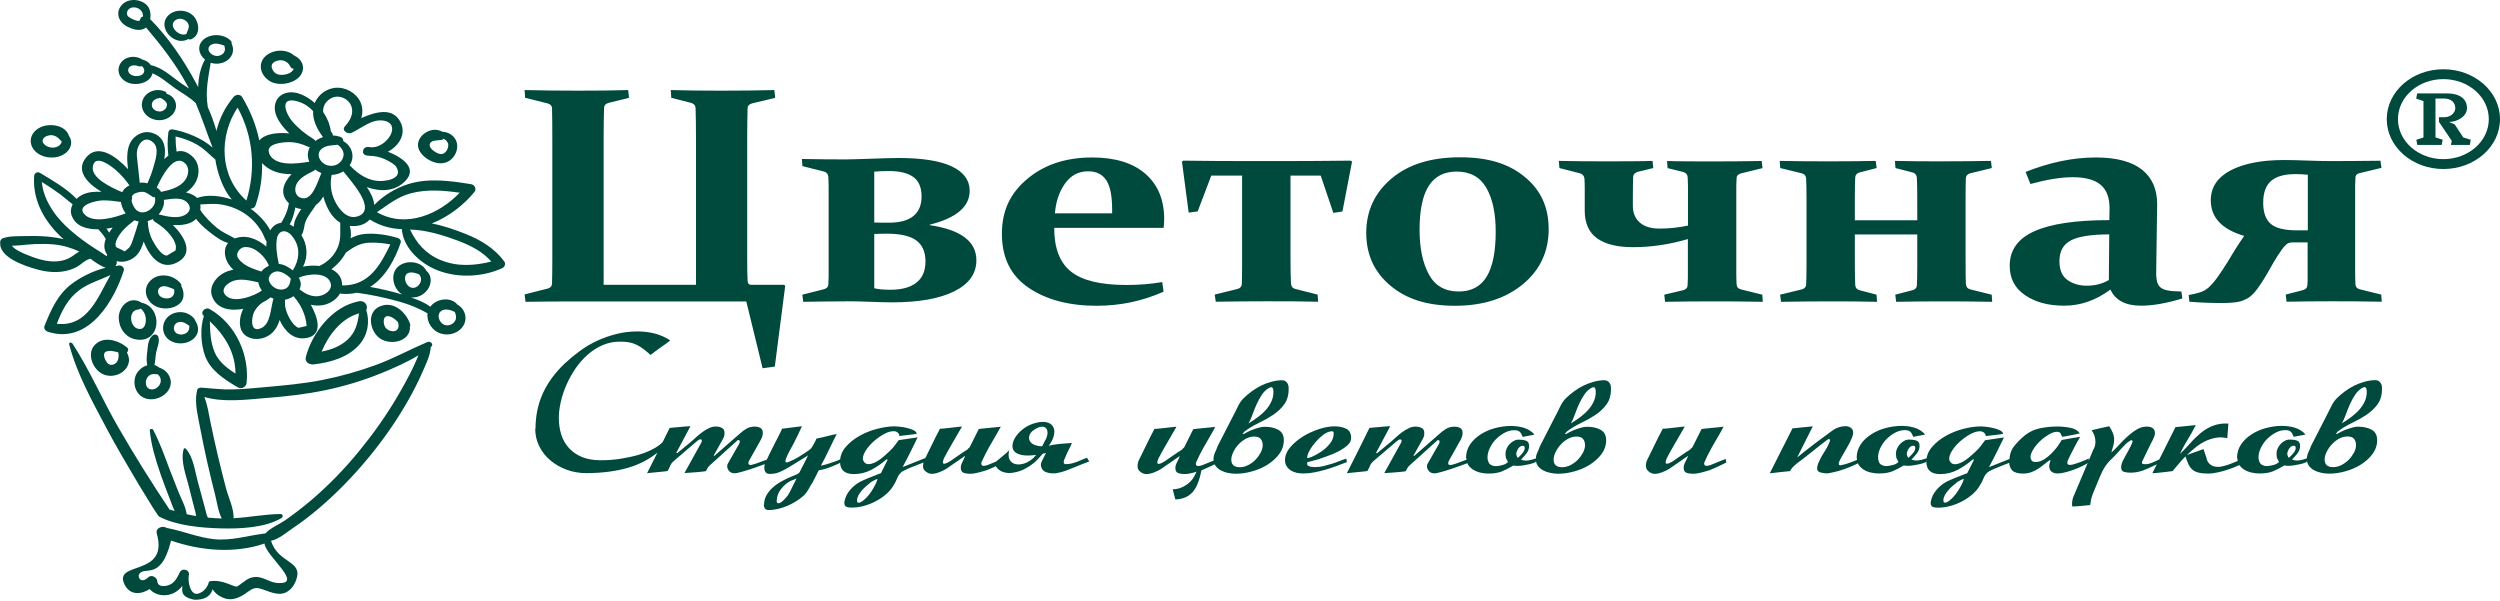 <?xml version="1.0" encoding="UTF-8"?> <svg xmlns="http://www.w3.org/2000/svg" width="882" height="212" viewBox="0 0 882 212" fill="none"><path d="M66.247 8.08C65.435 6.836 63.529 6.153 62.082 6.992C58.941 8.857 63.106 13.179 65.753 11.997C66.141 10.629 67.2 9.572 66.212 8.049L66.247 8.08ZM67.659 13.77C67.2 13.987 66.741 13.956 66.424 13.77C65.153 14.516 63.459 14.702 61.835 13.956C58.659 12.526 56.788 8.671 58.941 5.935C61.059 3.23 65.365 3.106 67.941 5.344C70.235 7.334 71.012 12.215 67.659 13.738V13.77ZM56.188 39.356C57.635 39.387 58.941 38.237 58.906 36.931C58.906 36.061 57.706 34.942 56.506 34.537C55.235 34.693 53.965 35.252 53.647 36.403C53.224 37.895 54.459 39.294 56.188 39.325V39.356ZM58.094 32.206C58.553 32.392 58.765 32.734 58.765 33.076C58.871 33.107 59.012 33.138 59.118 33.2C60.6 33.729 61.623 34.91 61.977 36.278C62.753 39.387 59.859 42.341 56.329 42.403C52.588 42.465 49.659 39.574 50.082 36.341C50.541 32.89 54.529 30.776 58.094 32.237V32.206ZM17.4 47.751C15.212 48.093 14.118 49.865 15.988 51.233C17.259 52.165 18.988 52.383 20.435 51.637C21.141 51.264 21.6 50.673 21.812 49.989C21.812 49.989 21.776 49.958 21.741 49.927C20.682 48.652 19.377 47.44 17.4 47.719V47.751ZM24.706 52.103C22.906 55.678 17.647 56.487 14.047 54.559C9.776 52.258 9.741 47.16 14.118 44.983C17.647 43.211 23.224 44.237 24.318 47.937C25.165 49.087 25.412 50.642 24.671 52.103H24.706ZM97.835 21.418C96.459 21.822 95.541 22.599 95.929 23.998C96.106 24.682 96.635 25.428 97.235 25.863C98.612 26.858 101.576 26.392 102.847 25.335C103.235 24.993 103.518 24.62 103.659 24.216C103.165 24.278 102.671 24.06 102.424 23.47C101.682 21.853 99.847 20.827 97.871 21.418H97.835ZM94.871 28.413C91.059 25.801 90.918 20.858 95.294 18.713C98.082 17.314 101.718 17.687 103.765 19.583C106.482 20.765 107.824 23.656 106.2 26.33C104.224 29.532 98.153 30.682 94.906 28.444L94.871 28.413ZM158.012 50.517C157.765 49.802 157.2 49.305 156.529 48.963C156.318 49.15 156.035 49.305 155.753 49.367C154.271 49.616 151.588 49.305 151.588 51.264C151.588 52.569 154.059 54.186 155.4 54.342C157.412 54.559 158.506 51.885 158.047 50.486L158.012 50.517ZM155.824 57.606C152.082 57.824 147.282 54.404 147.459 50.953C147.635 47.377 152.506 44.393 156.035 46.476C158.047 46.538 160.024 47.688 160.871 49.523C162.318 52.694 160.024 57.357 155.824 57.606ZM136.094 115.681C137.047 116.894 139.729 117.578 140.471 115.744C140.718 115.153 140.647 114.376 140.365 113.598C139.588 112.79 138.706 112.044 137.612 111.671C134.859 110.769 135.035 114.313 136.059 115.681H136.094ZM144.635 115.837C144.353 120.438 138 121.899 134.224 119.505C130.482 117.112 129.141 110.179 134.012 108.096C139.129 105.919 143.471 110.583 144.706 114.376C144.812 114.687 144.776 114.997 144.6 115.246C144.6 115.464 144.6 115.65 144.6 115.837H144.635ZM113.471 124.045C116.894 123.392 120.141 122.117 122.612 119.847C125.506 117.174 126.212 113.94 126.671 110.552C120.247 112.355 115.8 118.417 113.471 124.045ZM126.741 121.62C122.894 126.003 116.753 127.869 110.718 128.553C108.918 128.739 107.471 127.589 107.894 125.972C109.941 117.951 116.859 108.189 126.6 106.292C128.824 105.857 129.988 108.002 129.212 109.37C130.553 113.536 129.776 118.169 126.741 121.651V121.62ZM57.106 101.069C55.447 101.598 55.377 103.432 56.435 104.458C57.529 105.484 59.894 105.639 60.918 104.489C61.482 103.867 61.623 102.935 61.412 102.033C60.071 101.536 58.377 100.665 57.071 101.069H57.106ZM64.729 104.489C64.306 108.344 58.906 109.712 55.377 108.251C51.706 106.728 50.188 102.406 52.659 99.453C55.518 96.002 60.918 96.717 63.635 99.888C63.953 100.23 64.023 100.665 63.988 101.038C64.588 102.064 64.835 103.308 64.729 104.489ZM49.129 116.055C51.282 116.21 51.565 113.63 51.423 112.199C51.282 110.894 50.682 109.712 49.659 108.873C49.377 109.059 49.059 109.184 48.671 109.215C45 109.557 45.812 115.806 49.094 116.055H49.129ZM49.588 106.572C49.588 106.572 49.8 106.697 49.906 106.79C57.494 108.282 56.965 121.091 48.176 119.785C44.047 119.163 41.859 115.433 41.894 111.982C41.894 108.469 45.318 104.303 49.623 106.572H49.588ZM62.612 113.785C61.2 114.376 60.953 116.303 61.941 117.298C63.106 118.48 65.647 118.138 66.424 116.77C66.741 116.179 66.847 115.557 66.776 114.935C65.576 114.096 64.2 113.101 62.612 113.785ZM69 113.35C69.847 114.655 70.129 116.303 69.6 117.671C68.224 121.091 63.071 122.179 59.894 120.065C56.647 117.951 56.824 113.288 60 111.173C61.623 110.085 63.918 109.805 65.788 110.489C67.129 110.987 68.576 112.044 69 113.35ZM37.447 124.045C35.894 124.729 37.094 127.122 37.871 128.055C38.894 129.268 40.623 128.677 41.365 127.527C41.788 126.843 42.035 125.413 41.718 124.324C40.271 123.92 38.647 123.516 37.447 124.045ZM45.459 127.62C45 131.257 40.341 133.682 36.529 132.097C32.788 130.542 30.635 125.039 33.176 121.993C36.247 118.324 41.682 119.972 44.788 122.552C45.459 123.112 45.282 123.858 44.788 124.355C45.353 125.444 45.635 126.687 45.494 127.651L45.459 127.62ZM53.718 137.413C55.341 137.289 56.577 135.89 56.718 134.522C56.824 133.496 56.365 132.656 55.588 132.004C55.377 132.066 55.129 132.066 54.882 132.004C50.788 131.382 50.294 137.6 53.718 137.382V137.413ZM60.247 135.144C60.141 138.47 56.329 141.206 52.623 140.833C48.388 140.398 46.729 136.17 47.718 132.936C48.247 131.102 49.977 129.423 51.953 128.863C51.6 127.309 51.741 125.63 51.953 124.045C52.165 122.148 52.2 119.599 53.929 118.293C54.6 117.764 55.553 118.044 55.835 118.79C56.506 120.594 55.377 122.708 55.059 124.511C54.812 125.91 54.812 127.402 54.494 128.801C55.094 128.957 55.659 129.268 56.188 129.703C58.623 130.418 60.353 132.719 60.282 135.175L60.247 135.144ZM9.494 89.877C12.177 91.027 15.177 92.022 18.177 92.209C20.859 92.364 23.329 91.867 25.447 90.437C26.365 89.815 27.141 89.224 27.953 88.727C25.235 87.483 22.412 86.582 19.094 86.24C16.835 86.022 14.541 86.022 12.247 86.115C10.482 86.208 8.753 86.364 6.988 86.55C6.176 86.644 5.118 86.613 4.2 86.706C5.259 88.167 8.188 89.349 9.459 89.877H9.494ZM37.623 90.374V90.312C37.659 90.126 37.729 89.97 37.8 89.815C36.565 88.136 36.6 86.208 37.306 84.312C37.059 83.908 36.812 83.504 36.565 83.131C36.035 82.353 35.294 81.638 34.694 80.892C30.494 80.954 26.682 79.804 25.306 76.104C24.776 74.736 24.988 73.306 25.623 72.063C24.106 70.943 22.729 69.669 21.247 68.549C19.165 67.026 16.977 65.565 14.753 64.197C15.318 70.042 18.706 75.389 23.188 79.711C25.588 82.011 28.271 84.125 31.059 86.053C32.541 87.079 34.059 88.043 35.612 89.007C36.035 89.255 36.847 89.877 37.623 90.406V90.374ZM44.047 88.696C44.577 88.229 45.071 87.794 45.6 87.328C46.306 86.457 46.623 85.338 46.977 84.312C47.682 82.291 48.318 80.208 48.918 78.156C48.423 78.063 47.929 77.907 47.435 77.721C45.918 78.902 44.365 80.084 43.165 81.514C42.176 82.664 40.023 85.649 41.012 87.203C42.035 87.701 43.059 88.198 44.082 88.696H44.047ZM53.894 84.934C54.6 86.24 56.859 90.25 58.906 90.157C59.894 89.566 60.918 88.975 61.906 88.385C62.188 87.421 62.118 86.488 61.694 85.618C61.377 84.685 60.847 83.877 60.247 83.1C58.765 81.172 56.824 79.586 54.635 78.249C54.212 78.001 54 77.628 53.929 77.255C53.365 77.566 52.729 77.814 52.094 78.001C52.129 78.125 52.165 78.249 52.165 78.374C52.271 80.674 52.765 82.851 53.894 84.965V84.934ZM66.071 75.234C67.729 73.773 66.882 71.907 65.259 70.819C63.459 69.638 60.247 70.166 58.235 70.477C58.094 70.477 57.953 70.477 57.812 70.477C57.882 71.037 57.882 71.565 57.812 72.063C57.565 73.368 56.894 74.612 55.977 75.638C59.012 76.415 63.459 77.534 66.106 75.234H66.071ZM76.694 80.488C78.565 82.073 80.823 82.913 82.871 84.125C86.682 82.602 90.847 84.312 93.953 86.986C93.953 86.426 93.953 85.835 94.059 85.276C93.282 84.032 92.894 82.571 92.082 81.327C90.6 78.965 88.624 76.819 86.118 75.203C83.718 73.648 80.894 72.591 77.929 72.125C75.424 71.721 73.059 72.063 70.659 72.125C70.765 72.684 70.765 73.306 70.659 74.021V74.084C72.282 76.54 74.329 78.529 76.659 80.519L76.694 80.488ZM79.412 103.961C81.776 106.945 87.776 105.08 91.023 103.339C91.482 103.059 91.941 102.748 92.4 102.499C91.729 101.629 91.306 100.634 91.129 99.577C90.988 99.577 90.882 99.577 90.741 99.515C88.235 98.955 85.553 98.333 83.012 98.893C80.647 99.421 77.647 101.753 79.412 103.992V103.961ZM89.682 109.992C88.765 111.733 87.988 117.547 92.047 115.806C95.612 114.282 95.4 108.686 96.494 105.36C96.106 105.235 95.718 105.049 95.365 104.893C95.259 105.049 95.153 105.173 94.977 105.297C94.306 105.795 93.459 106.292 92.541 106.759C91.341 107.629 90.388 108.686 89.682 109.992ZM101.224 110.365C101.788 111.795 103.482 115.091 105.353 115.65C106.306 115.433 107.224 115.215 108.176 114.997C108.106 114.5 108.071 114.003 108 113.505C107.859 112.604 107.612 111.733 107.329 110.863C106.518 108.5 105.247 106.417 103.553 104.489C102.706 105.08 101.753 105.515 100.765 105.702C100.694 105.702 100.624 105.702 100.553 105.702C100.447 107.287 100.588 108.811 101.224 110.334V110.365ZM112.376 104.458C114.671 104.209 117.282 102.313 116.682 100.012C115.588 95.815 108.565 96.53 105.424 97.96C105.6 98.271 105.741 98.613 105.847 98.955C106.306 99.95 106.165 101.069 105.671 102.095C105.776 102.157 105.918 102.22 106.024 102.313C107.753 103.712 109.941 104.738 112.376 104.489V104.458ZM120.706 100.696C130.376 100.914 134.435 92.986 137.718 86.24C135.353 85.742 132.847 85.556 130.447 85.618C126.882 85.711 124.659 87.234 122.047 89.1C120.812 91.369 119.012 93.421 116.929 94.945C119.188 96.064 120.741 97.929 120.706 100.696ZM114.071 69.296C113.506 70.322 112.765 71.285 111.706 72.125C111.635 72.187 111.529 72.249 111.459 72.311C110.224 74.301 108.6 76.073 107.753 78.312C107.224 79.68 107.294 81.731 106.341 82.975C108.494 86.302 108.741 90.623 106.906 94.074C108.741 93.701 110.788 93.608 112.729 93.825C115.835 92.302 118.094 90.001 119.259 87.017C120.388 84.188 119.965 81.452 120.035 78.591C116.965 76.726 115.059 73.058 114.071 69.327V69.296ZM126.353 76.291C133.129 73.804 123.635 63.731 121.129 60.466C119.929 61.212 118.518 61.648 117 61.71C116.365 64.85 116.718 68.052 118.165 70.975C119.506 73.679 122.471 77.721 126.353 76.26V76.291ZM155.471 91.742C161.294 94.167 167.4 93.763 173.329 92.271C170.329 88.789 165.953 86.55 161.365 84.841C156.141 82.913 150.424 81.141 144.671 80.985C146.859 85.649 150.071 89.504 155.471 91.773V91.742ZM162.176 67.99C156.529 67.182 150.706 66.715 145.129 68.145C140.224 69.389 136.835 72.311 132.988 74.861C143.259 80.737 154.976 75.514 162.176 67.99ZM136.976 63.575C139.306 62.984 141.424 61.803 139.871 59.005C139.376 58.072 137.929 57.295 136.976 56.767C135.282 55.803 133.482 55.243 131.541 55.026C130.765 55.026 129.988 54.994 129.247 54.839C127.341 54.466 127.871 51.792 129.776 51.854C130.2 51.854 130.659 51.916 131.153 51.979C136.659 51.979 141.847 43.678 135.318 42.559C131.188 41.875 127.447 45.294 124.059 46.849C122.576 47.533 120.424 45.916 121.659 44.61C123.459 42.652 124.871 40.133 123.988 37.553C123.071 34.848 119.471 33.076 116.647 34.755C114.6 35.968 113.929 37.677 114 39.512C115.447 41.595 116.4 43.895 116.718 46.289C116.859 46.507 117 46.724 117.176 46.942C117.388 47.253 117.459 47.533 117.459 47.813C118.376 47.813 119.259 47.999 120.071 48.279C120.776 48.528 121.165 49.181 121.129 49.802C123.212 50.953 124.518 53.129 124.341 55.492C124.271 56.518 123.918 57.482 123.353 58.321C123.459 58.383 123.529 58.445 123.6 58.539C126.812 62.021 131.647 64.912 136.976 63.513V63.575ZM105.353 35.874C98.082 33.636 100.941 40.258 103.024 42.714C105.141 45.201 107.682 47.284 110.612 49.056C110.929 49.243 111.141 49.492 111.282 49.74C112.059 49.15 112.976 48.683 113.965 48.372C111.918 45.667 110.294 42.465 110.471 39.201C109.094 37.709 107.4 36.527 105.353 35.905V35.874ZM94.906 54.062C96.847 58.849 104.753 57.792 109.059 57.046H109.129C108.6 55.865 108.424 54.59 108.776 53.285C108.882 52.818 109.059 52.383 109.306 51.979C109.129 51.948 108.918 51.885 108.741 51.792C106.553 50.766 104.4 50.144 101.894 50.144C99.6 50.144 93.635 50.704 94.977 54.031L94.906 54.062ZM98.294 92.737C98.294 92.737 98.329 92.986 98.329 93.11C98.894 93.141 99.459 93.266 99.988 93.452C101.012 93.825 102.176 94.509 103.235 95.349C103.271 95.318 103.341 95.287 103.376 95.255C105.494 91.898 106.024 87.794 103.8 84.343C103.235 83.472 102.494 82.415 101.471 81.918C99.459 80.923 98.047 82.291 97.729 83.97C97.2 86.799 97.694 90.001 98.294 92.768V92.737ZM104.188 73.213C104.118 73.617 104.012 74.021 103.941 74.394C103.588 76.042 103.024 77.659 102.212 79.182C102.6 79.369 103.024 79.586 103.412 79.866C103.482 79.897 103.518 79.959 103.588 79.99C103.729 79.213 103.871 78.312 103.976 78.032C104.435 76.819 105.035 75.638 105.741 74.55C105.918 74.27 106.094 74.021 106.271 73.742C105.565 73.679 104.859 73.493 104.224 73.213H104.188ZM113.4 61.088C112.588 60.746 111.882 60.311 111.212 59.813C111.035 60.031 110.824 60.218 110.506 60.373C108.424 61.368 106.165 62.518 104.929 64.383C103.8 66.062 103.729 68.86 106.059 69.762C110.118 71.317 112.059 64.073 113.365 61.088H113.4ZM121.129 55.274C121.553 53.595 120.565 52.103 119.153 51.077C117.035 51.295 114.671 51.233 113.188 52.787C111.353 54.746 113.118 57.699 115.624 58.352C118.2 59.036 120.565 57.513 121.129 55.274ZM99.424 102.157C101.929 101.971 102.282 100.137 102.6 98.333C101.965 97.587 101.118 96.934 100.059 96.375C98.929 95.784 97.694 95.473 96.459 96.095C95.188 96.748 94.482 98.054 94.977 99.266C95.612 100.883 97.412 102.282 99.424 102.157ZM86.294 87.172C84.776 87.297 83.506 88.944 83.682 90.219C83.823 91.183 84.776 92.084 85.553 92.737C87.353 94.23 89.788 95.007 92.047 95.753C92.118 95.753 92.153 95.784 92.188 95.815C92.859 94.945 93.812 94.23 94.871 93.763C94.835 93.701 94.8 93.608 94.765 93.514C93.706 90.779 90.071 86.861 86.294 87.172ZM92.471 57.544C92.576 62.549 91.835 67.586 90.141 72.498C89.859 73.306 89.118 73.617 88.376 73.586C90.776 75.296 93.847 78.249 95.329 81.265C95.435 81.079 95.541 80.892 95.682 80.737C96.635 79.431 97.871 78.747 99.212 78.623C100.165 77.068 100.941 75.483 101.471 73.773C101.647 73.151 101.753 72.405 101.929 71.721C98.471 68.456 99.918 64.539 102.847 61.43C100.553 61.461 98.259 61.15 96.106 60.155C94.729 59.533 93.459 58.632 92.471 57.544ZM83.823 37.957C77.118 48.061 77.4 62.3 86.929 70.757C90.318 59.813 89.4 48.155 83.823 37.957ZM69.776 51.17C67.341 49.74 64.729 48.776 61.941 48.155C61.941 49.927 62.047 51.699 62.294 53.471C64.094 53.005 66 53.409 67.941 55.274C70.412 57.606 70.553 61.212 69.177 64.01C68.365 65.627 67.129 66.902 65.647 67.897C67.2 68.27 68.612 68.891 69.565 69.824C73.2 68.518 77.788 69.047 81.812 70.384C78.282 66.466 76.482 59.844 75.988 56.362V56.3C73.941 54.59 72.212 52.632 69.776 51.202V51.17ZM55.271 66.156C55.906 66.529 56.471 67.088 56.859 67.741C57.035 67.648 57.212 67.586 57.423 67.555C60.071 67.026 62.788 66.156 64.624 64.352C66.565 62.456 67.341 58.881 64.729 57.171C60.918 54.684 56.859 62.736 55.271 66.187V66.156ZM54.176 50.393C51.035 47.346 48.565 51.015 48.318 53.409C48.176 54.59 48.388 55.803 48.494 56.953C48.741 59.471 49.059 61.959 49.306 64.477C49.447 64.477 49.623 64.446 49.765 64.446C50.577 64.383 51.318 64.477 52.023 64.663C52.871 62.767 53.612 60.87 54.141 58.912C54.812 56.58 56.259 52.383 54.176 50.393ZM40.941 60.062C39.071 58.445 33.494 54.186 32.753 58.756C32.118 62.705 38.612 65.907 43.129 67.803C43.271 67.523 43.412 67.275 43.588 67.026C44.118 66.311 44.824 65.814 45.671 65.409C44.329 63.482 42.776 61.679 40.941 60.062ZM39.741 80.301C39.035 80.457 38.294 80.581 37.588 80.674C37.941 81.141 38.224 81.638 38.506 82.073C38.894 81.483 39.282 80.892 39.741 80.301ZM54.282 72.436C54.706 71.659 54.882 70.57 54.671 69.576C54.388 69.638 54.035 69.576 53.718 69.358C52.8 68.798 51.671 67.803 50.541 67.679C49.553 67.555 47.541 68.021 46.906 68.736C46.729 68.954 46.588 69.202 46.518 69.482C46.694 69.824 46.623 70.197 46.412 70.57C46.518 71.969 47.4 73.555 48.318 74.27C50.4 75.856 53.224 74.301 54.247 72.467L54.282 72.436ZM30.106 75.918C33.353 78.778 40.412 76.819 44.329 75.265C43.447 74.084 42.847 72.684 42.671 71.254C40.588 70.943 38.4 70.664 36.318 70.695C33.918 70.695 26.224 72.498 30.141 75.918H30.106ZM20.047 114.22C30.988 115.495 34.659 104.489 38.965 97.059C35.259 98.8 31.2 99.919 27.918 102.406C23.823 105.484 21.741 109.837 20.047 114.22ZM156.529 114.5C158.153 115.308 160.094 114.345 160.694 112.914C161.047 112.137 160.906 110.925 160.412 109.992C160.271 109.992 160.094 109.93 159.953 109.837C158.471 109.122 156.282 108.748 155.188 110.147C154.165 111.453 155.012 113.723 156.565 114.5H156.529ZM148.094 100.074C148.835 98.8 148.624 97.712 147.882 96.81C146.682 96.344 145.376 95.877 144.212 96.25C142.306 96.872 142.765 99.328 143.682 100.479C144.988 102.157 147.106 101.784 148.094 100.074ZM78.388 19.179C79.023 18.713 79.341 18.06 79.376 17.345C79.376 17.252 79.306 16.63 79.129 16.07C77.823 15.666 76.376 15.106 75.071 15.542C73.306 16.132 73.129 17.625 74.259 18.775C75.318 19.832 77.047 20.112 78.353 19.179H78.388ZM46.306 2.733C45.035 3.137 44.329 4.598 45.071 5.655C45.459 6.215 49.341 8.298 49.447 6.899C49.482 6.37 49.941 5.935 50.471 5.779C50.471 5.22 50.329 4.691 50.188 4.38C49.588 3.106 47.859 2.235 46.306 2.733ZM45.353 24.153C44.788 25.49 46.023 26.547 47.435 26.796C48.671 27.014 50.471 26.641 50.824 25.397C51.071 24.558 50.682 23.843 50.047 23.314C49.623 23.47 49.129 23.501 48.671 23.314C47.541 22.817 45.812 23.003 45.318 24.153H45.353ZM0 85.493C0.071 84.934 0.353 84.281 0.988 84.063C3.494 83.162 6.812 83.348 9.494 83.286C12.812 83.193 16.129 83.286 19.377 83.783C20.365 83.939 21.388 84.125 22.412 84.374C21.635 83.69 20.894 82.975 20.188 82.229C14.682 76.508 11.435 69.482 12.071 61.927C12.141 61.088 13.2 60.466 14.047 60.964C18.212 63.451 23.576 66.498 27 70.166C27.671 69.513 28.447 68.985 29.329 68.581C31.235 67.71 33.459 67.555 35.788 67.679C30.706 64.601 26.576 60.186 30.388 55.554C34.553 50.486 40.906 55.088 45.176 59.689C44.753 56.425 44.612 53.005 45.953 50.362C47.224 47.844 50.4 45.916 53.577 46.849C57.988 48.155 58.694 52.041 57.953 56.176C58.412 55.709 58.906 55.274 59.4 54.87C59.047 52.134 59.047 49.46 59.4 46.694C59.506 45.947 60.176 45.512 61.023 45.667C65.541 46.507 71.329 48.745 75 52.072C72.953 46.818 71.259 41.564 69.071 36.403C67.059 34.382 64.2 32.828 61.906 31.242C59.471 29.563 56.753 27.045 53.788 25.863C53.224 28.724 49.518 30.061 46.482 29.532C42.988 28.91 40.8 25.739 42.282 22.754C43.694 19.925 47.577 19.272 50.224 21.013C51.494 21.293 52.588 22.008 53.224 23.003C57.353 23.811 60.776 27.231 63.988 29.439C64.835 30.029 65.753 30.62 66.671 31.242C66.424 30.776 66.177 30.309 65.929 29.843C61.977 22.568 56.965 16.101 51.529 9.697C51.318 9.883 51.071 10.039 50.788 10.163C48.882 11.034 46.694 10.287 44.965 9.417C41.647 7.769 40.518 4.07 43.271 1.458C45.706 -0.843 50.118 -0.283 52.129 2.173C52.941 3.199 53.329 5.127 52.977 6.743C59.471 13.303 64.765 21.138 68.965 28.972C69.282 29.563 69.6 30.154 69.918 30.744C70.023 27.325 70.659 23.936 72.318 21.013C70.271 19.334 69.459 16.537 71.329 14.422C73.765 11.687 78.847 11.78 81.388 14.329C81.706 14.671 81.812 15.075 81.706 15.417C82.165 16.257 82.306 17.22 82.165 18.184C81.671 21.387 77.788 23.252 74.4 22.164H74.329C73.518 27.294 72.388 32.05 73.271 37.429C73.271 37.522 73.271 37.615 73.271 37.709C74.506 40.475 75.565 43.336 76.376 46.196C77.365 41.875 79.412 37.771 82.447 34.164C83.188 33.294 84.776 33.169 85.412 34.227C88.341 39.077 90.388 44.269 91.482 49.554C93.494 47.16 97.835 46.662 102.071 47.066C100.165 45.294 98.576 43.305 97.588 41.097C96.247 38.082 96.847 34.071 100.729 32.859C104.4 31.739 108.353 33.978 111.035 36.341C112.165 33.667 114.776 31.397 118.094 30.993C121.941 30.558 125.682 32.828 127.129 35.936C128.012 37.864 128.012 39.823 127.447 41.657C132.565 39.419 138.671 37.678 141.353 43.211C143.365 47.315 140.788 51.419 136.871 53.533C142.271 55.647 147.282 59.471 143.012 63.824C139.271 67.679 134.082 67.71 129.424 66C130.8 68.021 131.859 70.166 132.035 72.311C135.212 68.985 139.659 66.311 144.141 64.912C151.235 62.705 159.106 63.824 166.306 65.005C167.541 65.223 168.141 66.777 167.435 67.648C163.659 72.311 158.294 76.477 152.329 78.84C156.494 79.617 160.518 81.048 164.365 82.571C169.835 84.747 174.671 87.794 177.953 92.302C178.482 93.048 178.059 94.198 177.212 94.603C169.835 97.96 160.412 98.24 152.965 94.758C147.212 92.084 142.129 86.706 141.776 80.83C137.929 80.737 134.082 79.711 130.447 77.441C129.494 78.498 128.188 79.306 126.529 79.586C125.4 79.804 124.341 79.804 123.388 79.68C123.812 81.11 123.918 82.571 123.706 84.063C125.118 83.317 126.671 82.757 128.329 82.571C132.176 82.136 136.659 82.851 140.294 83.939C141.106 84.188 141.6 84.934 141.353 85.649C139.447 91.245 136.094 97.774 130.588 101.225C134.435 101.909 138.247 102.779 141.953 103.93C141.776 103.805 141.6 103.712 141.424 103.588C138.6 101.411 137.612 96.592 140.435 94.074C143.329 91.525 148.765 92.147 150.424 95.535C150.776 95.815 151.059 96.126 151.306 96.53C152.259 98.085 152.082 99.95 151.271 101.505C150.035 103.805 147.529 105.142 144.988 104.956C147.282 105.733 149.929 106.728 151.8 108.22C153.953 105.297 159.035 104.582 161.4 107.474C163.165 108.406 164.329 110.458 164.224 112.448C164.047 116.272 159.741 118.884 155.612 117.702C152.4 116.77 150.424 113.474 150.847 110.552C147.812 108.811 144.882 107.567 141.212 106.51C136.165 105.08 131.047 103.961 125.824 103.277C124.235 103.65 122.506 103.805 120.635 103.65C120.388 103.65 120.141 103.556 119.965 103.494C118.871 105.515 116.612 107.101 114.141 107.598C112.588 107.909 111.106 107.847 109.659 107.505C112.271 112.262 114 118.2 108.106 119.257C103.482 120.065 100.412 116.77 98.647 112.883C98.188 114.438 97.518 115.868 96.318 117.143C94.235 119.35 90.529 120.376 87.529 118.915C84.141 117.236 84.247 113.288 85.2 110.427C85.376 109.93 85.588 109.432 85.8 108.966C81.141 109.805 76.447 109.028 74.823 104.551C73.729 101.567 75.6 98.365 78.388 96.624C79.588 95.877 80.929 95.411 82.341 95.162C81.529 94.416 80.823 93.546 80.294 92.582C79.129 90.468 78.847 87.608 80.471 85.711C78.494 85.214 76.624 83.908 75.177 82.82C73.2 81.358 70.765 79.4 69.177 77.224C67.341 79.151 64.165 79.586 60.988 79.369C65.259 83.597 68.718 89.691 62.118 92.768C56.577 95.349 52.729 90.343 50.682 85.214C50.153 87.11 49.341 88.913 47.965 90.281C46.235 91.929 43.553 92.799 41.188 92.115C41.188 92.364 41.188 92.613 41.188 92.893C41.118 93.266 40.977 93.608 40.765 93.856C40.941 93.856 41.082 93.825 41.259 93.825C42.388 93.235 44.082 94.136 43.659 95.473C40.553 105.266 31.729 121.713 16.977 117.08C16.023 116.77 15.318 115.868 15.706 114.966C17.929 109.495 20.259 103.898 25.447 100.043C28.694 97.649 32.965 95.504 37.306 94.447C35.435 93.888 33.459 92.426 31.906 91.276C31.871 91.276 31.835 91.307 31.765 91.307C29.894 91.773 28.659 93.328 27.035 94.198C25.659 94.945 24.106 95.442 22.518 95.722C19.306 96.281 15.988 95.877 12.918 95.007C8.576 93.794 -0.6 90.716 0.106 85.4H0V85.493ZM83.082 131.786C83.047 124.604 79.588 118.604 74.047 113.35C74.118 117.018 74.259 120.718 75.671 124.138C77.047 127.496 79.906 129.765 83.047 131.786H83.082ZM74.012 109.059C83.435 114.469 88.023 125.568 87 135.144C86.859 136.449 85.235 137.475 83.859 136.636C79.059 133.807 74.294 130.698 72.388 125.661C70.906 121.651 70.482 115.868 71.929 111.453L71.859 111.391C70.447 110.21 72.388 108.127 74.012 109.059ZM60.353 190.701C56.647 205.904 50.471 198.94 48.918 202.981C48.882 204.847 50.612 205.375 52.235 203.727C53.435 202.515 55.377 203.696 55.482 205.002C55.659 207.583 59.188 206.836 60.529 205.935C61.977 204.971 62.718 203.417 63.388 201.986C64.2 200.183 67.023 200.96 66.635 202.857C66.141 205.406 67.271 210.132 69.847 209.448C72.035 208.857 73.271 207.023 73.765 205.126C78.635 204.132 82.729 207.458 83.718 206.867C85.765 205.686 87.141 203.821 89.753 203.572C92.682 203.292 94.906 205.406 97.659 205.655C107.718 206.494 93.741 196.235 93.318 191.758C82.8 195.364 70.835 194.338 60.388 190.732L60.353 190.701ZM25.482 121.06C31.694 130.604 36.141 141.113 41.824 150.906C47.471 160.699 53.506 170.337 59.824 179.788C60.423 179.944 61.023 180.068 61.623 180.255C60.847 178.7 60.318 176.99 59.682 175.436C58.623 172.762 57.635 170.088 56.682 167.384C54.953 162.316 53.329 157.124 52.835 151.839C52.8 151.31 53.753 151.124 54 151.59C56.471 156.222 58.165 161.197 60 166.016C60.953 168.503 61.941 170.99 62.929 173.477C63.953 176.027 65.506 178.731 65.859 181.405C66.424 181.529 67.023 181.685 67.588 181.778C68.118 181.871 68.682 181.965 69.212 182.058C69.106 181.529 69 180.97 68.894 180.503C68.188 177.83 67.482 175.187 66.847 172.482C65.859 168.285 63.529 162.689 64.8 158.43C64.871 158.15 65.329 158.026 65.541 158.274C68.259 161.321 68.753 166.202 69.776 169.902C70.412 172.14 71.012 174.41 71.612 176.648C71.929 177.892 72.282 179.104 72.6 180.348C72.706 180.752 72.812 181.156 72.918 181.592C73.129 182.058 73.235 182.369 73.306 182.555L73.376 182.618C75 182.773 76.624 182.866 78.247 182.928C76.906 180.348 76.588 177.208 75.882 174.534C74.859 170.493 73.871 166.42 72.953 162.347C72.106 158.461 71.294 154.606 70.553 150.688C69.812 146.74 68.718 142.543 69.353 138.563C69.353 138.439 69.424 138.346 69.494 138.253C69.388 137.475 69.918 136.667 71.082 136.76C74.788 137.009 78.353 137.506 82.094 137.382C85.8 137.289 89.541 136.947 93.212 136.605C100.129 135.983 107.047 135.392 113.859 134.024C120.282 132.75 126.565 130.978 132.671 128.739C138.953 126.438 144.635 123.267 150.741 120.687C151.906 120.189 153.141 121.526 152.118 122.335C152.082 122.366 152.012 122.397 151.976 122.428C151.8 125.444 150.247 128.49 149.047 131.257C147.565 134.646 145.871 137.973 144.035 141.206C139.976 148.357 135.212 155.196 129.847 161.663C124.659 167.912 118.941 173.85 112.624 179.229C109.694 181.716 106.624 184.11 103.376 186.286C101.329 187.654 98.4 190.234 95.612 190.794C98.153 198.877 106.835 197.665 104.576 204.38C103.694 207.023 101.612 209.728 98.188 209.479C96.282 209.355 94.482 208.577 92.753 207.956C90.353 207.116 89.506 207.334 87.459 208.795C84.706 210.754 81.953 212.339 78.388 210.754C76.871 210.101 75.776 209.075 75 207.925C74.224 210.536 71.965 211.655 68.612 211.593C63.565 210.598 64.271 208.422 64.341 206.712C62.929 208.453 61.059 209.821 58.447 209.976C56.118 210.132 54.035 209.292 52.8 207.831C49.8 209.728 45.953 210.132 44.012 206.339C39.565 197.665 59.753 203.79 55.306 188.214C54.741 186.255 57.423 185.291 58.8 186.255C64.412 187.281 69.671 189.582 75.388 190.203C81.741 190.887 87.459 188.898 93.671 188.183C95.294 186.286 98.541 184.98 100.518 183.612C103.729 181.374 106.765 179.011 109.729 176.524C115.941 171.239 121.553 165.425 126.6 159.269C131.576 153.207 136.094 146.833 140.012 140.211C142.024 136.822 143.929 133.34 145.659 129.827C146.365 128.397 146.965 126.843 147.635 125.35C143.506 127.838 138.918 129.858 134.506 131.662C128.224 134.211 121.624 136.232 114.882 137.631C107.965 139.092 100.871 139.869 93.776 140.429C86.929 140.988 78.847 142.045 72.106 140.056C73.235 142.978 73.694 146.149 74.294 149.165C75.106 153.051 75.953 156.906 76.871 160.793C77.788 164.648 78.741 168.503 79.765 172.358C80.612 175.529 82.553 179.477 82.412 182.835C87.953 182.524 93.388 181.405 98.929 181.343C99.847 181.343 99.988 182.369 99.318 182.773C93.424 186.224 84.671 186.597 77.823 186.41C70.871 186.224 62.188 185.447 56.118 182.244C55.377 181.84 43.306 161.85 38.082 152.025C32.894 142.232 27.106 132.004 24.388 121.433C24.247 120.905 25.059 120.625 25.377 121.091L25.482 121.06Z" fill="#004A3D"></path><path d="M212.999 100.479H245.54V48.652C245.54 44.517 245.505 41.004 245.399 38.175C245.364 37.211 244.834 36.589 243.846 36.31L236.823 34.506L236.646 31.77C241.658 31.926 247.552 31.988 254.329 31.988C261.105 31.988 267.599 31.926 273.176 31.77L273.493 34.506L265.376 36.465C264.317 36.745 263.787 37.304 263.752 38.113C263.682 40.973 263.611 44.517 263.611 48.652V90.623C263.611 94.572 263.646 97.339 263.752 98.986C263.787 99.981 264.211 100.479 265.058 100.479H276.67L277.023 100.852L273.352 129.33L269.046 129.921L263.293 106.355H201.352C196.164 106.355 190.834 106.386 185.399 106.479L185.082 103.867L193.305 101.784C194.223 101.536 194.717 100.945 194.752 99.981C194.823 97.65 194.858 94.696 194.858 91.121V48.683C194.858 44.517 194.823 41.004 194.752 38.113C194.717 37.304 194.187 36.745 193.129 36.465L185.258 34.506L185.082 31.77C190.87 31.926 197.223 31.988 204.176 31.988C211.129 31.988 216.776 31.926 221.611 31.77L221.929 34.506L214.658 36.31C213.634 36.589 213.14 37.211 213.105 38.175C213.034 41.004 212.964 44.517 212.964 48.652V100.479H212.999ZM298.34 106.324C294.14 106.324 289.164 106.386 283.376 106.479L283.058 103.961L290.717 102.033C291.67 101.753 292.164 101.225 292.234 100.448C292.27 99.733 292.305 98.8 292.34 97.681C292.34 96.53 292.34 95.1 292.34 93.359V71.285C292.34 69.109 292.34 67.306 292.34 65.814C292.34 64.353 292.27 63.202 292.234 62.394C292.164 61.43 291.67 60.808 290.717 60.529L283.093 58.601L282.917 56.083C288.846 56.207 294.034 56.238 298.446 56.238C299.893 56.238 302.858 56.145 307.376 55.989C311.858 55.834 315.105 55.741 316.976 55.741C325.34 55.741 331.658 56.736 335.823 58.725C340.023 60.715 342.105 63.606 342.105 67.306C342.105 72.933 337.411 76.913 327.987 79.275V79.431C338.999 81.048 344.47 85.183 344.47 91.836C344.47 96.499 341.893 100.168 336.705 102.748C331.517 105.36 324.211 106.666 314.752 106.666C312.634 106.666 310.164 106.603 307.199 106.479C304.27 106.355 301.305 106.292 298.34 106.292V106.324ZM308.434 82.602V101.691C309.105 101.878 309.952 102.002 310.976 102.095C311.964 102.189 313.023 102.22 314.152 102.22C318.176 102.22 321.246 101.38 323.364 99.67C325.482 97.992 326.505 95.504 326.505 92.209C326.505 88.913 325.446 86.457 323.293 84.841C321.14 83.255 317.682 82.447 312.882 82.447C312.211 82.447 311.47 82.447 310.729 82.478C309.952 82.478 309.211 82.509 308.434 82.54V82.602ZM308.434 78.498C309.352 78.529 310.27 78.561 311.152 78.561H313.658C317.47 78.561 320.293 77.783 322.234 76.229C324.14 74.674 325.129 72.374 325.129 69.358C325.129 66.156 324.176 63.855 322.234 62.456C320.293 61.057 317.47 60.342 313.729 60.342C311.646 60.342 309.882 60.404 308.434 60.559V78.498ZM410.505 102.904C403.058 106.23 395.187 107.878 386.929 107.878C377.082 107.878 369.07 105.733 362.823 101.474C356.576 97.214 353.47 90.872 353.47 82.54C353.47 74.208 356.47 68.114 362.434 63.109C368.434 58.072 376.058 55.554 385.305 55.554C393.423 55.554 399.67 57.482 404.082 61.306C408.493 65.161 410.717 70.446 410.717 77.224C410.717 78.25 410.646 79.307 410.54 80.395H371.929C371.929 87.576 373.905 92.706 377.893 95.846C381.846 98.986 388.376 100.541 397.446 100.541C401.823 100.541 406.023 100.199 410.046 99.515L410.505 102.873V102.904ZM392.364 75.265V73.99C392.364 69.14 391.693 65.689 390.282 63.575C388.905 61.492 386.787 60.435 383.893 60.435C380.47 60.435 377.752 61.896 375.705 64.788C373.658 67.71 372.493 71.192 372.176 75.265H392.364ZM422.576 74.581L419.364 75.016L416.999 57.046L417.423 56.673C425.893 56.798 433.552 56.829 440.434 56.829H453.599C460.517 56.829 468.176 56.767 476.576 56.673L476.999 57.046L473.611 74.612L470.399 75.109L465.952 61.959H455.293V91.711C455.293 95.66 455.364 98.458 455.47 100.075C455.54 101.069 456.034 101.691 456.987 101.94L464.858 103.93L465.034 106.448C459.917 106.324 453.882 106.292 446.964 106.292C440.964 106.292 434.964 106.355 428.929 106.448L428.54 103.93L436.587 101.94C437.505 101.691 437.999 101.163 438.105 100.354C438.176 98.986 438.211 96.624 438.211 93.328V61.959H427.34L422.54 74.581H422.576ZM500.823 81.079C500.823 87.545 501.917 92.769 504.105 96.81C506.293 100.821 509.787 102.842 514.623 102.842C519.105 102.842 522.423 101.069 524.54 97.525C526.658 93.981 527.682 88.696 527.682 81.701C527.682 75.141 526.552 69.98 524.329 66.187C522.105 62.394 518.611 60.529 513.882 60.529C509.47 60.529 506.187 62.238 504.035 65.627C501.882 69.047 500.823 74.177 500.823 81.048V81.079ZM546.387 80.675C546.387 88.758 543.317 95.318 537.211 100.323C531.07 105.36 523.129 107.878 513.317 107.878C503.505 107.878 496.164 105.515 490.517 100.758C484.834 96.002 482.011 89.815 482.011 82.136C482.011 74.457 484.976 67.99 490.94 62.984C496.87 57.979 504.917 55.492 515.046 55.492C525.176 55.492 532.305 57.793 537.917 62.394C543.564 66.995 546.352 73.089 546.352 80.644L546.387 80.675ZM612.67 100.292C612.705 101.225 613.199 101.847 614.187 102.095L621.74 103.961L621.917 106.479C615.952 106.355 610.058 106.324 604.199 106.324C598.34 106.324 592.587 106.386 587.434 106.479L587.152 103.961L593.858 102.375C594.811 102.095 595.305 101.567 595.376 100.79C595.411 100.075 595.446 99.142 595.482 98.023C595.482 96.903 595.482 95.504 595.482 93.826V84.343C589.023 86.24 582.564 87.203 576.07 87.203C570.599 87.203 566.399 86.177 563.47 84.094C560.576 82.011 559.093 78.778 559.093 74.394V71.223C559.093 69.078 559.093 67.399 559.093 66.094C559.093 64.819 559.023 63.762 558.987 62.953C558.846 62.021 558.352 61.43 557.434 61.15L550.164 59.285L549.952 56.767C555.67 56.891 561.458 56.922 567.352 56.922C570.458 56.922 573.246 56.922 575.752 56.891C578.258 56.891 580.693 56.829 583.023 56.767L583.27 59.285L577.693 60.653C576.74 60.995 576.246 61.554 576.176 62.363C576.14 63.078 576.105 64.01 576.105 65.192C576.105 66.342 576.07 67.772 576.07 69.451V72.591C576.07 75.109 576.882 77.068 578.54 78.529C580.164 79.96 582.493 80.644 585.458 80.644C588.917 80.644 592.27 80.27 595.517 79.586V71.565C595.517 69.42 595.517 67.617 595.517 66.094C595.517 64.57 595.446 63.42 595.411 62.611C595.376 61.648 594.882 61.026 593.893 60.684L588.317 59.316L588.14 56.798C590.47 56.86 592.905 56.922 595.411 56.922C597.917 56.922 600.705 56.953 603.776 56.953C609.776 56.953 615.67 56.891 621.529 56.798L621.811 59.316L614.187 61.181C613.234 61.461 612.705 61.99 612.67 62.767C612.634 63.482 612.599 64.384 612.564 65.534C612.564 66.684 612.564 68.083 612.564 69.762V91.494C612.564 93.608 612.564 95.411 612.564 96.872C612.564 98.334 612.634 99.484 612.67 100.354V100.292ZM693.599 100.292C693.67 101.225 694.164 101.847 695.117 102.095L702.67 103.961L702.846 106.479C696.882 106.355 690.952 106.324 685.058 106.324C679.164 106.324 673.764 106.386 668.964 106.479L668.646 103.961L674.752 102.375C675.67 102.126 676.164 101.598 676.27 100.79C676.34 99.422 676.411 97.09 676.411 93.826V82.727H654.387V91.743C654.387 96.002 654.423 98.924 654.529 100.572C654.599 101.536 655.093 102.126 656.046 102.375L662.046 103.961L662.223 106.479C657.317 106.355 651.952 106.324 646.129 106.324C640.305 106.324 634.199 106.386 628.34 106.479L628.023 103.961L635.682 102.095C636.599 101.847 637.093 101.318 637.199 100.51C637.27 99.142 637.34 96.81 637.34 93.546V71.752C637.34 67.524 637.305 64.601 637.199 62.953C637.129 62.021 636.634 61.399 635.682 61.15L628.058 59.285L627.882 56.767C633.846 56.891 639.776 56.922 645.67 56.922C651.564 56.922 656.964 56.86 661.764 56.767L662.082 59.285L656.046 60.839C655.129 61.119 654.634 61.679 654.529 62.487C654.458 63.886 654.387 66.218 654.387 69.482V77.721H676.411V71.565C676.411 67.306 676.376 64.321 676.27 62.705C676.199 61.741 675.705 61.119 674.752 60.839L668.717 59.285L668.54 56.767C673.446 56.891 678.811 56.922 684.634 56.922C690.458 56.922 696.564 56.86 702.423 56.767L702.705 59.285L695.082 61.15C694.164 61.399 693.67 61.928 693.564 62.736C693.493 64.104 693.458 66.436 693.458 69.7V91.432C693.458 95.66 693.493 98.613 693.564 100.292H693.599ZM744.14 82.695C737.823 82.695 733.305 83.41 730.623 84.809C727.905 86.24 726.564 88.665 726.564 92.116C726.564 95.225 727.517 97.463 729.423 98.8C731.329 100.137 733.623 100.79 736.199 100.79C739.199 100.79 741.776 100.106 743.999 98.8L744.14 82.695ZM714.564 60.684C723.14 57.264 731.434 55.554 739.376 55.554C746.611 55.554 752.046 56.984 755.682 59.844C759.282 62.705 761.082 66.809 761.046 72.156L760.729 94.292C760.658 96.095 760.693 97.556 760.87 98.675C761.046 99.764 761.399 100.603 761.999 101.194C762.564 101.784 763.446 102.189 764.611 102.437C765.776 102.686 767.434 102.81 769.587 102.842L769.94 105.298C764.293 107.008 759.458 107.847 755.364 107.847C749.893 107.847 746.293 105.95 744.564 102.158C739.446 105.95 734.011 107.847 728.293 107.847C722.576 107.847 718.058 106.603 714.458 104.147C710.823 101.691 709.023 98.209 709.023 93.763C709.023 88.198 711.952 84.126 717.811 81.545C723.67 78.933 732.458 77.659 744.176 77.659L744.246 73.648C744.282 69.824 743.258 67.026 741.14 65.223C739.023 63.42 735.74 62.518 731.258 62.518C727.129 62.518 722.152 63.327 716.329 64.912L714.634 60.684H714.564ZM814.164 85.525H808.87C807.917 85.525 807.176 85.742 806.646 86.209C806.117 86.644 805.623 87.266 805.023 88.043C803.999 89.504 803.011 91.027 802.129 92.551C801.246 94.074 800.364 95.629 799.482 97.183C798.423 98.955 797.399 100.541 796.34 101.971C795.282 103.401 794.223 104.458 793.129 105.142C792.529 105.484 791.964 105.733 791.399 105.982C790.87 106.199 790.234 106.386 789.564 106.51C788.893 106.634 788.117 106.728 787.27 106.79C786.423 106.852 785.399 106.914 784.27 106.914C780.07 106.914 776.152 106.759 772.411 106.448L772.164 104.085C773.717 103.805 775.058 103.494 776.152 103.152C777.246 102.81 778.305 102.22 779.293 101.349C780.352 100.354 781.411 99.111 782.505 97.556C783.599 96.002 784.729 94.292 785.893 92.427C786.776 90.965 787.658 89.504 788.576 88.012C789.493 86.55 790.552 84.934 791.752 83.224C783.882 80.923 779.964 76.726 779.964 70.664C779.964 66.062 782.329 62.549 786.987 60.093C791.682 57.668 797.929 56.456 805.799 56.456C808.058 56.456 810.74 56.518 813.917 56.642C817.093 56.767 819.776 56.829 821.999 56.829C826.623 56.829 832.552 56.798 839.823 56.704L840.176 59.223L832.199 61.15C831.387 61.43 830.999 61.959 830.999 62.736C830.964 63.451 830.929 64.384 830.893 65.503C830.893 66.653 830.893 68.052 830.893 69.731V91.4C830.893 93.297 830.893 95.007 830.893 96.499C830.893 97.96 830.964 99.235 830.999 100.261C831.034 101.194 831.564 101.816 832.552 102.064L840.105 103.93L840.282 106.448C834.317 106.324 828.423 106.292 822.634 106.292C816.846 106.292 811.34 106.355 806.717 106.448L806.399 103.93L812.505 102.344C813.458 102.064 813.987 101.536 814.023 100.758C814.058 100.417 814.093 99.826 814.129 98.986C814.129 98.147 814.129 96.903 814.129 95.225V85.525H814.164ZM814.164 61.648C812.858 61.492 811.376 61.43 809.717 61.43C805.905 61.43 803.082 62.238 801.211 63.855C799.376 65.472 798.458 68.021 798.458 71.534C798.458 75.047 799.376 77.503 801.176 79.027C802.976 80.55 806.081 81.265 810.387 81.265H814.199V61.648H814.164Z" fill="#004A3D"></path><path d="M708.918 162.689C708.918 160.637 709.447 158.927 710.471 157.559C711.53 156.192 712.835 154.855 714.424 153.549C715.977 152.336 717.741 151.497 719.718 151.093C721.694 150.689 723.741 150.471 725.824 150.471C727.377 150.471 728.894 150.626 730.447 150.937C732 151.248 733.094 151.901 733.73 152.896C733.447 152.989 733.024 153.083 732.459 153.207C731.894 153.331 731.33 153.425 730.694 153.549C730.059 153.673 729.459 153.767 728.894 153.891C728.33 154.015 727.871 154.077 727.518 154.109C727.412 153.86 727.271 153.487 727.024 153.02C726.812 152.554 726.353 152.336 725.718 152.336C724.871 152.336 723.918 152.647 722.859 153.269C721.8 153.891 720.777 154.637 719.824 155.539C718.871 156.44 718.059 157.404 717.388 158.461C716.718 159.518 716.365 160.451 716.365 161.29C716.365 161.694 716.506 162.067 716.753 162.441C717 162.814 717.459 163 718.165 163C719.259 163 720.353 162.627 721.447 161.881C722.541 161.135 723.53 160.264 724.447 159.238C725.083 158.523 725.612 157.933 725.965 157.404C726.353 156.876 726.741 156.285 727.13 155.632L727.341 155.228C728.294 155.041 729.388 154.855 730.624 154.637C731.859 154.419 732.953 154.233 733.906 154.109C733.624 154.606 733.271 155.166 732.883 155.85C732.494 156.534 732.141 157.218 731.753 157.964C731.365 158.679 731.012 159.394 730.659 160.078C730.306 160.762 730.024 161.352 729.777 161.881C729.671 162.099 729.565 162.316 729.494 162.565C729.388 162.814 729.353 163.031 729.353 163.249C729.353 163.777 729.671 164.026 730.306 164.026C730.694 164.026 731.224 163.933 731.859 163.715C732.494 163.529 733.165 163.311 733.835 163.062C734.506 162.814 735.141 162.565 735.706 162.316C736.271 162.067 736.694 161.85 736.941 161.726C736.906 162.223 736.871 162.472 736.871 162.534C736.871 162.596 736.835 162.845 736.73 163.218C736.341 163.529 735.706 163.902 734.824 164.337C733.941 164.772 732.988 165.176 731.965 165.581C730.906 165.985 729.847 166.327 728.753 166.607C727.659 166.886 726.706 167.042 725.93 167.042C725.047 167.042 724.306 166.824 723.777 166.389C723.212 165.954 722.965 165.27 722.965 164.337C722.965 164.026 723 163.746 723.106 163.498C723.212 163.249 723.318 162.845 723.388 162.316H723.177C722.541 162.751 721.871 163.249 721.2 163.809C720.53 164.368 719.824 164.866 719.083 165.363C718.341 165.86 717.53 166.265 716.647 166.576C715.765 166.917 714.777 167.073 713.683 167.073C711.953 167.073 710.683 166.7 709.941 165.985C709.2 165.27 708.812 164.182 708.812 162.72L708.918 162.689ZM685.624 176.493C685.624 177.053 685.8 177.333 686.153 177.333C686.4 177.333 686.647 177.27 686.894 177.146C687.141 177.022 687.353 176.897 687.494 176.804C688.094 176.369 688.659 175.84 689.259 175.187C689.824 174.566 690.353 173.882 690.812 173.135C691.271 172.42 691.694 171.705 692.047 170.99C692.4 170.275 692.683 169.622 692.859 169.032H692.577C692.577 169.032 692.4 169.094 692.153 169.187C691.941 169.311 691.694 169.405 691.412 169.56C691.13 169.684 690.883 169.84 690.635 169.995C690.388 170.151 690.212 170.306 690.106 170.431C689.647 170.773 689.188 171.177 688.659 171.643C688.13 172.109 687.635 172.607 687.212 173.135C686.753 173.664 686.4 174.224 686.083 174.783C685.8 175.343 685.624 175.933 685.624 176.493ZM681.212 176.897C681.459 175.436 682.094 174.13 683.118 172.918C684.141 171.705 685.306 170.742 686.647 169.995C687.494 169.56 688.553 169.094 689.788 168.596C691.024 168.099 692.435 167.539 694.059 166.917L696.459 162.13H695.93C694.341 163.529 692.577 164.741 690.706 165.736C688.8 166.731 686.753 167.259 684.494 167.259C681.247 167.259 679.624 165.798 679.624 162.907C679.624 160.979 680.294 159.238 681.6 157.715C682.906 156.192 684.565 154.855 686.506 153.767C688.447 152.678 690.53 151.839 692.753 151.279C694.977 150.72 696.988 150.44 698.824 150.44C699.177 150.44 699.777 150.471 700.624 150.564C701.471 150.658 702.318 150.782 703.2 151C704.083 151.217 704.859 151.466 705.565 151.808C706.271 152.15 706.624 152.585 706.694 153.051C706.306 153.145 705.812 153.238 705.212 153.3C704.612 153.393 704.012 153.456 703.412 153.518C702.812 153.58 702.283 153.642 701.753 153.704C701.259 153.767 700.871 153.829 700.553 153.86C700.553 153.362 700.341 152.958 699.953 152.647C699.565 152.305 699.071 152.15 698.541 152.15C697.483 152.15 696.353 152.492 695.118 153.176C693.883 153.86 692.683 154.699 691.588 155.663C690.459 156.658 689.541 157.715 688.8 158.834C688.059 159.953 687.671 160.979 687.671 161.881C687.671 162.285 687.847 162.689 688.2 163.125C688.553 163.56 689.047 163.777 689.683 163.777C690.283 163.777 690.918 163.622 691.588 163.342C692.259 163.062 692.93 162.689 693.565 162.223C694.2 161.757 694.835 161.259 695.471 160.7C696.106 160.14 696.671 159.643 697.165 159.145C697.871 158.492 698.4 157.87 698.824 157.342C699.212 156.782 699.706 156.129 700.306 155.321L707.012 154.326C706.306 155.725 705.494 157.404 704.541 159.332C703.588 161.259 702.635 163.093 701.718 164.803L709.694 161.632C709.694 161.85 709.694 162.036 709.659 162.192C709.659 162.347 709.588 162.627 709.483 163C709.341 163.093 708.883 163.28 708.177 163.56C707.471 163.84 706.659 164.151 705.777 164.492C704.894 164.834 704.083 165.176 703.306 165.518C702.53 165.86 702 166.14 701.718 166.296C700.871 166.855 700.235 167.633 699.847 168.627C699.459 169.622 699 170.493 698.506 171.239C697.871 172.389 696.988 173.415 695.93 174.348C694.871 175.281 693.635 176.12 692.294 176.835C690.953 177.55 689.541 178.11 688.059 178.514C686.577 178.918 685.165 179.105 683.753 179.105C682.765 179.105 682.059 178.98 681.706 178.732C681.318 178.483 681.141 178.079 681.141 177.457C681.141 177.208 681.141 176.959 681.212 176.804V176.897ZM672.777 160.326C672.777 160.513 672.847 160.762 672.988 161.073C673.13 161.415 673.236 161.539 673.271 161.508C673.73 161.166 674.224 160.637 674.824 159.953C675.424 159.269 675.706 158.617 675.706 158.026C675.706 157.497 675.494 157.249 675.036 157.249C674.647 157.249 674.294 157.373 674.012 157.591C673.73 157.808 673.518 158.088 673.306 158.399C673.094 158.741 672.953 159.052 672.847 159.425C672.741 159.767 672.706 160.078 672.706 160.358L672.777 160.326ZM655.024 161.632C655.024 159.798 655.518 158.181 656.471 156.751C657.424 155.352 658.694 154.171 660.212 153.207C661.73 152.243 663.424 151.497 665.294 151C667.165 150.502 669 150.253 670.871 150.253C671.506 150.253 672.212 150.285 672.988 150.378C673.765 150.471 674.506 150.627 675.283 150.844C676.024 151.062 676.73 151.373 677.4 151.777C678.071 152.181 678.671 152.678 679.165 153.3C679.059 153.331 678.847 153.393 678.494 153.456C678.141 153.518 677.753 153.611 677.294 153.673C676.835 153.767 676.412 153.86 675.953 153.922C675.494 154.015 675.177 154.077 674.965 154.109C674.683 153.238 674.33 152.616 673.906 152.274C673.483 151.932 672.883 151.746 672.035 151.746C670.835 151.746 669.671 152.057 668.541 152.678C667.412 153.3 666.388 154.077 665.471 155.01C664.588 155.943 663.883 157 663.353 158.119C662.824 159.269 662.577 160.358 662.577 161.415C662.577 161.912 662.683 162.409 662.894 163C663.106 163.56 663.565 163.964 664.2 164.182C664.553 164.368 665.012 164.43 665.612 164.43C666.071 164.43 666.741 164.306 667.659 164.088C668.577 163.871 669.283 163.498 669.777 162.969C669.53 162.565 669.318 162.161 669.141 161.757C668.965 161.352 668.894 160.7 668.894 159.891C668.894 159.363 669.035 158.803 669.283 158.243C669.53 157.684 669.883 157.155 670.306 156.689C670.73 156.223 671.224 155.85 671.788 155.539C672.353 155.228 672.953 155.072 673.553 155.072C674.541 155.072 675.424 155.197 676.13 155.445C676.835 155.694 677.224 156.316 677.224 157.311C677.224 158.306 676.871 159.238 676.165 160.109C675.459 160.948 674.859 161.632 674.365 162.13C675 162.347 675.565 162.472 676.024 162.472C676.659 162.472 677.294 162.378 677.93 162.223C678.565 162.036 679.13 161.881 679.694 161.694C679.694 161.912 679.694 162.13 679.659 162.347C679.659 162.565 679.588 162.783 679.553 163C679.412 163.093 679.094 163.218 678.635 163.373C678.177 163.529 677.612 163.684 676.977 163.809C676.341 163.933 675.706 164.057 675 164.182C674.294 164.306 673.624 164.337 672.988 164.337C672.741 164.337 672.53 164.337 672.318 164.306C672.106 164.306 671.894 164.244 671.647 164.213C670.2 165.083 668.859 165.767 667.588 166.296C666.318 166.793 664.765 167.042 662.93 167.042C661.977 167.042 661.059 166.949 660.141 166.731C659.224 166.544 658.377 166.202 657.635 165.767C656.894 165.332 656.294 164.772 655.8 164.088C655.341 163.404 655.094 162.596 655.094 161.632H655.024ZM632.4 151.124L639.565 150.409C638.577 152.368 637.624 154.264 636.706 156.067C635.788 157.87 634.906 159.643 634.059 161.384C634.694 160.855 635.577 160.14 636.671 159.269C637.765 158.399 638.93 157.497 640.165 156.565C641.4 155.632 642.6 154.73 643.8 153.86C644.965 152.989 645.953 152.243 646.765 151.684C647.365 151.279 648.035 150.968 648.777 150.72C649.518 150.471 650.294 150.347 651.106 150.347C651.812 150.347 652.412 150.533 652.977 150.937C653.541 151.342 653.788 151.87 653.788 152.523C653.788 153.238 653.612 153.922 653.259 154.668C652.906 155.383 652.659 155.943 652.518 156.285C652.377 156.534 652.13 156.969 651.812 157.559C651.494 158.15 651.141 158.772 650.753 159.425C650.365 160.078 650.012 160.731 649.659 161.321C649.306 161.943 649.059 162.409 648.918 162.783C648.777 163.187 648.706 163.435 648.706 163.56C648.706 163.964 648.918 164.151 649.377 164.151C650.577 163.933 651.777 163.591 653.012 163.093C654.247 162.596 655.412 162.161 656.541 161.726V162.907C655.977 163.218 655.235 163.591 654.318 164.026C653.365 164.461 652.165 164.959 650.718 165.487C649.341 165.985 648.035 166.358 646.835 166.607C645.635 166.855 644.93 167.011 644.683 167.011C643.941 167.011 643.165 166.917 642.318 166.7C641.506 166.513 641.083 166.016 641.083 165.301C641.083 164.679 641.224 164.088 641.471 163.467C642.035 162.099 642.706 160.824 643.483 159.643C644.294 158.461 644.93 157.249 645.424 156.036C645.565 155.725 645.635 155.476 645.635 155.321C645.635 155.072 645.494 154.917 645.247 154.917C645 154.917 644.683 155.072 644.365 155.383C642.635 156.689 640.906 158.057 639.177 159.456C637.447 160.855 635.718 162.192 633.988 163.467C633.388 163.964 632.894 164.399 632.506 164.803C632.118 165.208 631.8 165.705 631.518 166.202C631.235 166.234 630.741 166.296 630.071 166.358C629.4 166.42 628.694 166.513 627.953 166.576C627.212 166.669 626.506 166.762 625.835 166.824C625.165 166.917 624.671 166.949 624.388 166.949L632.435 151.031L632.4 151.124ZM834.988 137.973C834.953 136.761 834.494 136.325 833.647 136.729C832.659 137.227 831.777 138.004 831.035 139.061C830.294 140.149 829.624 141.331 829.059 142.605C828.494 143.911 827.965 145.155 827.541 146.398C827.083 147.642 826.659 148.606 826.2 149.352C827.435 148.606 828.6 147.828 829.694 146.989C830.788 146.15 831.741 145.279 832.518 144.346C833.33 143.414 833.93 142.419 834.388 141.362C834.847 140.274 835.024 139.154 834.988 137.973ZM820.13 162.099C820.13 163.902 821.118 164.803 823.13 164.803C824.118 164.803 825.106 164.555 826.094 164.057C827.047 163.56 827.93 162.907 828.671 162.161C829.412 161.384 830.012 160.544 830.506 159.643C830.965 158.71 831.212 157.87 831.212 157.062C831.212 156.129 830.965 155.383 830.506 154.824C830.047 154.264 829.271 153.984 828.212 153.984C827.153 153.984 826.165 154.264 825.177 154.793C824.188 155.352 823.341 156.005 822.6 156.844C821.859 157.653 821.259 158.554 820.8 159.518C820.341 160.482 820.13 161.352 820.13 162.161V162.099ZM824.683 152.305C824.577 152.523 824.471 152.647 824.4 152.678C824.294 152.678 824.188 152.834 824.118 153.051H824.577C825.035 152.803 825.565 152.492 826.165 152.212C826.8 151.901 827.435 151.621 828.106 151.404C828.777 151.186 829.447 150.968 830.118 150.782C830.788 150.595 831.388 150.533 831.953 150.533C833.788 150.533 835.377 150.875 836.683 151.59C837.988 152.305 838.659 153.518 838.659 155.259C838.659 157.093 838.094 158.741 837 160.202C835.906 161.663 834.53 162.876 832.871 163.933C831.212 164.959 829.377 165.767 827.365 166.296C825.388 166.855 823.483 167.104 821.683 167.104C820.8 167.104 819.883 167.011 818.93 166.793C817.977 166.607 817.13 166.296 816.388 165.892C815.647 165.487 815.047 164.959 814.553 164.306C814.094 163.653 813.847 162.845 813.847 161.943C813.847 161.166 814.024 160.358 814.412 159.549C814.8 158.741 815.083 158.057 815.259 157.466C815.647 156.72 816.353 155.383 817.306 153.487C818.259 151.59 819.424 149.383 820.694 146.865C821.224 145.87 821.788 144.751 822.388 143.507C822.953 142.294 823.659 141.269 824.435 140.491C825.283 139.652 826.235 138.844 827.294 138.066C828.353 137.289 829.483 136.605 830.647 136.014C831.812 135.455 833.047 134.988 834.318 134.646C835.588 134.304 836.824 134.118 838.024 134.118C838.73 134.118 839.259 134.367 839.683 134.833C840.071 135.33 840.318 135.89 840.353 136.543C840.459 138.999 839.965 140.989 838.906 142.481C837.847 144.004 836.471 145.279 834.847 146.367C833.188 147.455 831.459 148.419 829.624 149.29C827.788 150.16 826.13 151.186 824.683 152.305ZM807 160.326C807 160.513 807.071 160.762 807.212 161.073C807.353 161.415 807.459 161.539 807.494 161.508C807.953 161.166 808.447 160.637 809.047 159.953C809.647 159.269 809.93 158.617 809.93 158.026C809.93 157.497 809.718 157.249 809.259 157.249C808.871 157.249 808.518 157.373 808.235 157.591C807.953 157.808 807.741 158.088 807.53 158.399C807.318 158.741 807.177 159.052 807.071 159.425C806.965 159.767 806.93 160.078 806.93 160.358L807 160.326ZM789.212 161.632C789.212 159.798 789.706 158.181 790.659 156.751C791.647 155.352 792.883 154.171 794.4 153.207C795.918 152.243 797.612 151.497 799.483 151C801.353 150.502 803.188 150.253 805.059 150.253C805.694 150.253 806.4 150.285 807.177 150.378C807.953 150.471 808.694 150.627 809.471 150.844C810.212 151.062 810.918 151.373 811.588 151.777C812.259 152.181 812.859 152.678 813.353 153.3C813.247 153.331 813.035 153.393 812.683 153.456C812.33 153.518 811.941 153.611 811.483 153.673C811.024 153.767 810.6 153.86 810.141 153.922C809.683 154.015 809.365 154.077 809.188 154.109C808.906 153.238 808.553 152.616 808.13 152.274C807.741 151.932 807.106 151.746 806.259 151.746C805.059 151.746 803.894 152.057 802.765 152.678C801.636 153.3 800.612 154.077 799.694 155.01C798.812 155.943 798.106 157 797.577 158.119C797.047 159.269 796.8 160.358 796.8 161.415C796.8 161.912 796.906 162.409 797.153 163C797.365 163.56 797.824 163.964 798.459 164.182C798.812 164.368 799.271 164.43 799.871 164.43C800.33 164.43 801 164.306 801.918 164.088C802.835 163.871 803.541 163.498 804.036 162.969C803.788 162.565 803.577 162.161 803.4 161.757C803.224 161.352 803.153 160.7 803.153 159.891C803.153 159.363 803.294 158.803 803.541 158.243C803.788 157.684 804.141 157.155 804.565 156.689C804.988 156.223 805.483 155.85 806.047 155.539C806.612 155.228 807.212 155.072 807.812 155.072C808.8 155.072 809.683 155.197 810.388 155.445C811.094 155.694 811.483 156.316 811.483 157.311C811.483 158.306 811.13 159.238 810.424 160.109C809.718 160.979 809.118 161.632 808.624 162.13C809.259 162.347 809.824 162.472 810.283 162.472C810.918 162.472 811.553 162.378 812.188 162.223C812.824 162.036 813.388 161.881 813.953 161.694C813.953 161.912 813.953 162.13 813.918 162.347C813.918 162.565 813.847 162.783 813.812 163C813.671 163.093 813.353 163.218 812.894 163.373C812.435 163.529 811.871 163.684 811.235 163.809C810.6 163.933 809.965 164.057 809.259 164.182C808.553 164.306 807.883 164.337 807.247 164.337C807 164.337 806.788 164.337 806.577 164.306C806.365 164.306 806.153 164.244 805.906 164.213C804.459 165.083 803.118 165.767 801.847 166.296C800.577 166.793 799.024 167.042 797.188 167.042C796.235 167.042 795.318 166.949 794.4 166.731C793.483 166.544 792.635 166.202 791.894 165.767C791.153 165.332 790.553 164.772 790.059 164.088C789.6 163.404 789.353 162.596 789.353 161.632H789.212ZM778.447 161.757C778.694 162.689 779.153 163.404 779.859 163.933C780.565 164.461 781.483 164.71 782.612 164.71C783.177 164.71 783.812 164.617 784.553 164.399C785.294 164.213 786.071 163.964 786.847 163.684C787.624 163.404 788.365 163.093 789.071 162.783C789.777 162.472 790.412 162.223 790.906 162.005L791.365 162.658C791.506 162.876 791.612 163.031 791.647 163.125C791.365 163.373 790.73 163.746 789.812 164.182C788.894 164.617 787.8 165.052 786.565 165.487C785.33 165.923 784.024 166.296 782.683 166.607C781.341 166.917 780.106 167.073 779.012 167.073C777.635 167.073 776.471 166.949 775.624 166.731C774.741 166.513 774.035 166.171 773.471 165.674C772.906 165.176 772.447 164.555 772.094 163.809C771.741 163.031 771.388 162.099 771.035 161.01C770.047 162.005 769.165 162.969 768.424 163.902C767.683 164.834 767.047 165.581 766.483 166.202C766.2 166.234 765.706 166.327 765.035 166.389C764.365 166.482 763.659 166.576 762.918 166.638C762.177 166.731 761.471 166.793 760.8 166.855C760.13 166.917 759.635 166.949 759.353 166.949L767.506 150.689L774.671 149.974C773.683 151.932 772.694 153.704 771.741 155.228C770.788 156.751 769.906 158.399 769.059 160.171C770.4 158.896 771.635 157.591 772.8 156.285C773.93 154.979 775.165 153.798 776.435 152.741C777.706 151.684 779.118 150.844 780.706 150.222C782.259 149.601 784.094 149.321 786.177 149.414L785.788 154.606C784.412 154.264 783.035 154.202 781.73 154.451C780.424 154.699 779.153 155.103 777.953 155.694C776.753 156.285 775.624 157 774.565 157.87C773.506 158.741 772.483 159.611 771.53 160.544C771.671 160.513 771.883 160.42 772.13 160.326C772.377 160.202 772.73 160.078 773.188 159.922C773.647 159.767 774.212 159.58 774.883 159.332C775.553 159.083 776.4 158.803 777.388 158.43L778.518 161.726L778.447 161.757ZM738.812 158.212C739.094 157.435 739.271 156.658 739.271 155.912C739.271 154.419 738.812 153.051 737.93 151.777C738.141 151.746 738.494 151.652 739.024 151.528C739.553 151.404 740.118 151.279 740.718 151.124C741.318 151 741.918 150.875 742.553 150.72C743.188 150.595 743.718 150.471 744.141 150.378C744.636 151.124 745.059 151.901 745.377 152.678C745.694 153.456 745.871 154.264 745.871 155.103C745.871 155.881 745.765 156.658 745.518 157.404C745.306 158.15 745.094 158.896 744.883 159.643C745.73 158.927 746.612 158.088 747.53 157.031C748.447 156.005 749.435 155.01 750.494 154.046C751.553 153.083 752.647 152.243 753.777 151.559C754.906 150.844 756.106 150.502 757.377 150.502C758.965 150.502 759.918 151.062 760.2 152.15C760.235 152.274 760.271 152.492 760.271 152.803C760.271 153.331 760.059 154.015 759.671 154.855C759.424 155.352 759.106 155.974 758.683 156.782C758.294 157.591 757.906 158.399 757.518 159.176C757.13 159.953 756.812 160.7 756.459 161.352C756.141 162.005 755.965 162.409 755.894 162.534C755.753 162.751 755.683 162.907 755.683 163V163.187C755.683 163.498 755.824 163.684 756.106 163.715C756.388 163.746 756.636 163.777 756.883 163.777C757.377 163.777 757.906 163.684 758.435 163.529C759 163.342 759.53 163.156 760.024 162.907C760.553 162.658 761.047 162.441 761.506 162.223C761.965 162.005 762.353 161.85 762.671 161.757V163C761.612 163.498 760.518 163.995 759.353 164.555C758.188 165.114 757.024 165.612 755.894 166.047C755.188 166.265 754.518 166.451 753.812 166.576C753.106 166.7 752.4 166.762 751.659 166.762C750.812 166.762 750.071 166.669 749.365 166.482C748.694 166.296 748.341 165.767 748.341 164.928C748.341 164.182 748.553 163.404 748.941 162.565C749.224 162.005 749.577 161.384 749.894 160.762C750.247 160.14 750.565 159.518 750.918 158.927C751.235 158.337 751.518 157.777 751.765 157.28C752.012 156.782 752.188 156.378 752.294 156.067C752.294 155.974 752.294 155.912 752.33 155.912C752.365 155.912 752.365 155.85 752.365 155.818C752.365 155.476 752.224 155.29 751.906 155.29C751.765 155.29 751.553 155.414 751.306 155.632C750.847 155.85 750.424 156.192 749.965 156.658C749.506 157.124 749.153 157.466 748.906 157.746C748.659 157.995 748.306 158.399 747.812 158.927C747.353 159.456 746.859 159.984 746.365 160.513C745.871 161.042 745.412 161.508 744.988 161.912C744.565 162.316 744.318 162.596 744.212 162.658C743.224 163.715 742.412 164.897 741.741 166.234C741.106 167.57 740.541 168.845 740.083 170.026L738.353 174.224C738.106 174.845 737.93 175.436 737.788 176.027C737.647 176.617 737.541 177.333 737.435 178.172C736.588 178.265 735.565 178.358 734.365 178.483C733.165 178.607 732.071 178.669 731.083 178.7C731.083 178.576 731.083 178.421 731.047 178.265C731.012 178.11 731.012 177.954 731.012 177.83C731.012 176.649 731.294 175.529 731.824 174.472L738.706 158.212H738.812ZM580.659 164.586C580.659 163.653 580.8 162.907 581.118 162.285C581.965 160.606 582.847 158.834 583.765 156.907C584.683 154.979 585.635 153.083 586.624 151.248C587.083 151.248 587.683 151.217 588.424 151.124C589.165 151.031 589.941 150.937 590.718 150.875C591.494 150.782 592.2 150.689 592.871 150.627C593.541 150.533 594.071 150.502 594.388 150.502C593.083 152.741 592.024 154.544 591.212 155.974C590.4 157.373 589.765 158.492 589.306 159.301C588.847 160.109 588.565 160.668 588.424 160.948C588.283 161.228 588.212 161.352 588.212 161.321C588.106 161.508 588.036 161.663 587.965 161.85C587.894 162.036 587.824 162.192 587.788 162.378C587.683 162.627 587.647 162.907 587.647 163.156C587.647 163.404 587.788 163.56 588.035 163.622C588.388 163.622 588.847 163.467 589.412 163.156C589.977 162.845 590.33 162.658 590.436 162.565C590.647 162.378 591 162.13 591.565 161.757C592.13 161.384 592.694 160.979 593.294 160.575C593.894 160.171 594.459 159.767 595.024 159.394C595.588 159.021 595.977 158.772 596.224 158.648C596.259 158.617 596.365 158.523 596.435 158.43C596.541 158.306 596.647 158.212 596.718 158.119L597.106 157.777L600.318 151.342C600.6 151.31 601.094 151.248 601.73 151.186C602.365 151.124 603.071 151.031 603.847 150.968C604.624 150.875 605.4 150.813 606.177 150.751C606.953 150.689 607.588 150.595 608.083 150.533L607.13 152.305C606.141 153.984 605.083 155.787 603.988 157.746C602.894 159.705 601.977 161.539 601.235 163.249V163.498C601.235 164.057 601.483 164.337 601.977 164.337C602.224 164.337 602.471 164.337 602.683 164.275C602.894 164.244 603.141 164.151 603.388 164.088C603.635 163.995 603.988 163.871 604.483 163.653C604.941 163.467 605.471 163.249 606 163.031C606.565 162.814 607.059 162.596 607.553 162.409C608.047 162.223 608.471 162.036 608.824 161.912L609.036 163.156C608.788 163.28 608.4 163.498 607.871 163.746C607.341 163.995 606.777 164.275 606.177 164.555C605.577 164.834 605.012 165.114 604.412 165.363C603.847 165.612 603.388 165.798 603.106 165.892C602.4 166.109 601.518 166.389 600.388 166.669C599.259 166.98 598.271 167.135 597.353 167.135C596.259 167.135 595.412 167.011 594.847 166.731C594.283 166.482 594 165.892 594 164.959C594 164.337 594.212 163.684 594.6 162.938C594.988 162.223 595.306 161.508 595.588 160.793L589.024 165.332C588.424 165.736 587.612 166.14 586.588 166.544C585.565 166.949 584.647 167.166 583.8 167.166C583.094 167.166 582.424 166.917 581.753 166.42C581.083 165.923 580.73 165.332 580.73 164.679L580.659 164.586ZM449.259 138.004C449.224 136.761 448.765 136.356 447.918 136.761C446.93 137.258 446.047 138.035 445.306 139.092C444.565 140.18 443.894 141.362 443.33 142.636C442.765 143.942 442.236 145.186 441.812 146.429C441.353 147.673 440.93 148.637 440.471 149.383C441.706 148.637 442.871 147.86 443.965 147.02C445.059 146.181 446.012 145.31 446.788 144.377C447.6 143.445 448.2 142.45 448.659 141.393C449.118 140.305 449.294 139.185 449.259 138.004ZM434.4 162.13C434.4 163.933 435.388 164.834 437.4 164.834C438.388 164.834 439.377 164.586 440.365 164.088C441.353 163.591 442.2 162.938 442.941 162.192C443.683 161.415 444.283 160.575 444.777 159.674C445.235 158.741 445.483 157.901 445.483 157.093C445.483 156.16 445.235 155.414 444.777 154.855C444.318 154.295 443.541 154.015 442.483 154.015C441.424 154.015 440.435 154.295 439.447 154.824C438.494 155.383 437.612 156.036 436.871 156.876C436.13 157.684 435.53 158.585 435.071 159.549C434.612 160.513 434.4 161.384 434.4 162.192V162.13ZM438.953 152.336C438.847 152.554 438.741 152.678 438.671 152.71C438.565 152.71 438.459 152.865 438.388 153.083H438.847C439.306 152.834 439.836 152.523 440.436 152.243C441.071 151.932 441.706 151.652 442.377 151.435C443.047 151.186 443.718 151 444.388 150.813C445.059 150.627 445.659 150.564 446.224 150.564C448.059 150.564 449.647 150.906 450.953 151.621C452.259 152.336 452.93 153.549 452.93 155.29C452.93 157.124 452.365 158.772 451.271 160.233C450.177 161.694 448.8 162.907 447.141 163.964C445.483 164.99 443.647 165.798 441.635 166.327C439.659 166.886 437.753 167.135 435.953 167.135C435.071 167.135 434.153 167.042 433.2 166.824C432.247 166.638 431.4 166.327 430.659 165.923C429.918 165.518 429.318 164.99 428.824 164.337C428.365 163.684 428.118 162.876 428.118 161.974C428.118 161.197 428.294 160.389 428.683 159.58C429.071 158.772 429.353 158.088 429.53 157.497C429.918 156.751 430.624 155.414 431.577 153.518C432.53 151.621 433.694 149.414 434.965 146.896C435.53 145.901 436.059 144.782 436.659 143.538C437.224 142.326 437.93 141.3 438.706 140.522C439.553 139.683 440.506 138.875 441.565 138.097C442.624 137.32 443.753 136.636 444.918 136.045C446.083 135.486 447.318 135.019 448.588 134.677C449.859 134.336 451.094 134.149 452.294 134.149C453 134.149 453.53 134.398 453.953 134.864C454.341 135.361 454.588 135.921 454.624 136.574C454.73 139.03 454.236 141.02 453.177 142.512C452.118 144.035 450.741 145.31 449.118 146.398C447.459 147.486 445.73 148.45 443.894 149.321C442.059 150.191 440.4 151.217 438.953 152.336ZM401.33 164.648C401.33 163.715 401.471 162.969 401.788 162.347C402.635 160.668 403.518 158.896 404.435 156.969C405.353 155.041 406.306 153.145 407.294 151.31C407.753 151.31 408.353 151.279 409.094 151.186C409.835 151.093 410.612 151 411.388 150.937C412.165 150.844 412.871 150.751 413.541 150.689C414.212 150.595 414.741 150.564 415.059 150.564C413.753 152.803 412.694 154.606 411.883 156.036C411.071 157.435 410.435 158.554 409.977 159.363C409.518 160.171 409.235 160.731 409.094 161.01C408.953 161.29 408.883 161.415 408.883 161.384C408.777 161.57 408.706 161.726 408.635 161.912C408.565 162.099 408.494 162.254 408.459 162.441C408.353 162.689 408.318 162.969 408.318 163.218C408.318 163.467 408.459 163.622 408.706 163.684C409.059 163.684 409.518 163.529 410.083 163.218C410.647 162.907 411 162.72 411.106 162.627C411.318 162.441 411.671 162.192 412.235 161.819C412.8 161.446 413.365 161.042 413.965 160.637C414.565 160.233 415.13 159.829 415.694 159.456C416.259 159.083 416.647 158.834 416.894 158.71C416.93 158.679 417.036 158.585 417.106 158.492C417.212 158.368 417.318 158.275 417.388 158.181L417.777 157.839L420.988 151.404C421.271 151.373 421.765 151.31 422.4 151.248C423.036 151.186 423.741 151.093 424.518 151.031C425.294 150.937 426.071 150.875 426.847 150.813C427.624 150.751 428.259 150.658 428.753 150.595L427.8 152.368C426.812 154.046 425.753 155.85 424.659 157.808C423.565 159.767 422.647 161.601 421.906 163.311V163.56C421.906 164.119 422.153 164.399 422.647 164.399C422.894 164.399 423.141 164.399 423.353 164.337C423.565 164.306 423.812 164.213 424.059 164.151C424.306 164.057 424.659 163.933 425.153 163.715C425.612 163.529 426.141 163.311 426.671 163.093C427.235 162.876 427.73 162.658 428.224 162.472C428.718 162.285 429.141 162.099 429.494 161.974L429.706 163.218C429.459 163.342 429.071 163.56 428.541 163.809C428.012 164.057 427.447 164.337 426.847 164.617C426.247 164.897 425.647 165.176 425.047 165.425C424.553 165.643 424.165 165.829 423.847 165.954C423.141 169.684 422.047 172.296 420.565 173.819C419.083 175.343 417.106 176.12 414.671 176.213L413.718 172.607C415.412 172.638 417.071 172.109 418.659 170.99C420.247 169.871 421.412 168.348 422.083 166.42L421.024 166.762C419.93 167.073 418.941 167.228 418.024 167.228C416.93 167.228 416.083 167.104 415.518 166.824C414.953 166.576 414.671 165.985 414.671 165.052C414.671 164.43 414.883 163.777 415.271 163.031C415.659 162.285 415.977 161.601 416.224 160.886L409.659 165.425C409.059 165.829 408.247 166.234 407.224 166.638C406.2 167.042 405.283 167.259 404.435 167.259C403.73 167.259 403.059 167.011 402.388 166.513C401.718 166.016 401.365 165.425 401.365 164.772L401.33 164.648ZM562.977 138.004C562.941 136.761 562.483 136.356 561.635 136.761C560.647 137.258 559.765 138.035 559.024 139.092C558.283 140.18 557.612 141.362 557.047 142.636C556.483 143.942 555.953 145.186 555.53 146.429C555.071 147.673 554.647 148.637 554.188 149.383C555.424 148.637 556.588 147.86 557.683 147.02C558.777 146.181 559.73 145.31 560.506 144.377C561.318 143.445 561.918 142.45 562.377 141.393C562.836 140.305 563.012 139.185 562.977 138.004ZM548.118 162.13C548.118 163.933 549.106 164.834 551.118 164.834C552.106 164.834 553.094 164.586 554.083 164.088C555.071 163.591 555.918 162.938 556.659 162.192C557.4 161.415 558 160.575 558.494 159.674C558.953 158.741 559.2 157.901 559.2 157.093C559.2 156.16 558.953 155.414 558.494 154.855C558.035 154.295 557.259 154.015 556.2 154.015C555.141 154.015 554.153 154.295 553.165 154.824C552.177 155.383 551.33 156.036 550.588 156.876C549.847 157.684 549.247 158.585 548.788 159.549C548.33 160.513 548.118 161.384 548.118 162.192V162.13ZM552.671 152.336C552.565 152.554 552.459 152.678 552.388 152.71C552.283 152.71 552.177 152.865 552.106 153.083H552.565C553.024 152.834 553.553 152.523 554.153 152.243C554.788 151.932 555.424 151.652 556.094 151.435C556.765 151.186 557.435 151 558.106 150.813C558.777 150.627 559.377 150.564 559.941 150.564C561.777 150.564 563.365 150.906 564.671 151.621C565.977 152.336 566.647 153.549 566.647 155.29C566.647 157.124 566.083 158.772 564.988 160.233C563.894 161.694 562.518 162.907 560.859 163.964C559.2 164.99 557.365 165.798 555.353 166.327C553.377 166.886 551.471 167.135 549.671 167.135C548.788 167.135 547.871 167.042 546.918 166.824C545.965 166.638 545.118 166.327 544.377 165.923C543.635 165.518 543.035 164.99 542.541 164.337C542.083 163.684 541.835 162.876 541.835 161.974C541.835 161.197 542.012 160.389 542.4 159.58C542.788 158.772 543.071 158.088 543.247 157.497C543.635 156.751 544.341 155.414 545.294 153.518C546.247 151.621 547.412 149.414 548.683 146.896C549.247 145.901 549.777 144.782 550.377 143.538C550.977 142.294 551.647 141.3 552.424 140.522C553.271 139.683 554.224 138.875 555.283 138.097C556.341 137.32 557.471 136.636 558.635 136.045C559.8 135.486 561.035 135.019 562.306 134.677C563.577 134.336 564.812 134.149 566.012 134.149C566.718 134.149 567.247 134.398 567.671 134.864C568.059 135.361 568.306 135.921 568.341 136.574C568.447 139.03 567.953 141.02 566.894 142.512C565.836 144.035 564.459 145.31 562.835 146.398C561.177 147.486 559.447 148.45 557.612 149.321C555.777 150.191 554.118 151.217 552.671 152.336ZM534.988 160.358C534.988 160.544 535.059 160.793 535.2 161.104C535.341 161.446 535.447 161.57 535.483 161.539C535.941 161.197 536.435 160.668 537.035 159.984C537.635 159.301 537.918 158.648 537.918 158.057C537.918 157.528 537.706 157.28 537.247 157.28C536.859 157.28 536.506 157.404 536.224 157.622C535.941 157.839 535.73 158.119 535.518 158.43C535.306 158.772 535.165 159.114 535.059 159.456C534.953 159.798 534.918 160.109 534.918 160.389L534.988 160.358ZM517.2 161.663C517.2 159.829 517.694 158.212 518.647 156.782C519.636 155.383 520.871 154.202 522.388 153.238C523.906 152.274 525.6 151.528 527.471 151.031C529.341 150.533 531.177 150.285 533.047 150.285C533.683 150.285 534.388 150.316 535.165 150.409C535.941 150.502 536.683 150.658 537.459 150.875C538.2 151.093 538.906 151.404 539.577 151.808C540.247 152.212 540.847 152.71 541.341 153.331C541.235 153.362 541.024 153.425 540.671 153.487C540.318 153.549 539.93 153.642 539.471 153.704C539.012 153.798 538.588 153.891 538.13 153.953C537.671 154.046 537.353 154.109 537.177 154.14C536.894 153.269 536.541 152.647 536.118 152.305C535.73 151.963 535.094 151.777 534.247 151.777C533.047 151.777 531.883 152.088 530.753 152.71C529.624 153.331 528.6 154.109 527.683 155.041C526.8 155.974 526.094 157.031 525.565 158.15C525.035 159.301 524.788 160.389 524.788 161.446C524.788 161.943 524.894 162.441 525.141 163.031C525.353 163.591 525.812 163.995 526.447 164.213C526.8 164.399 527.259 164.461 527.859 164.461C528.318 164.461 528.988 164.337 529.906 164.119C530.824 163.902 531.53 163.529 532.024 163C531.777 162.596 531.565 162.192 531.388 161.788C531.212 161.384 531.141 160.731 531.141 159.922C531.141 159.394 531.283 158.834 531.53 158.275C531.777 157.715 532.13 157.186 532.553 156.72C532.977 156.254 533.471 155.881 534.036 155.57C534.6 155.259 535.2 155.103 535.8 155.103C536.788 155.103 537.671 155.228 538.377 155.476C539.083 155.725 539.471 156.347 539.471 157.342C539.471 158.337 539.118 159.269 538.412 160.14C537.706 160.979 537.106 161.663 536.612 162.161C537.247 162.378 537.812 162.503 538.271 162.503C538.906 162.503 539.541 162.409 540.177 162.254C540.812 162.067 541.377 161.912 541.941 161.726C541.941 161.943 541.941 162.161 541.906 162.378C541.906 162.596 541.836 162.814 541.8 163.031C541.659 163.125 541.341 163.249 540.883 163.404C540.424 163.56 539.859 163.715 539.224 163.84C538.588 163.964 537.953 164.088 537.247 164.213C536.541 164.337 535.871 164.368 535.236 164.368C534.988 164.368 534.777 164.368 534.565 164.337C534.353 164.337 534.141 164.275 533.894 164.244C532.447 165.114 531.106 165.798 529.836 166.327C528.565 166.824 527.012 167.073 525.177 167.073C524.224 167.073 523.306 166.98 522.388 166.762C521.471 166.576 520.624 166.234 519.883 165.798C519.141 165.363 518.541 164.803 518.047 164.119C517.588 163.435 517.341 162.627 517.341 161.663H517.2ZM485.541 159.829L485.824 159.891L490.765 155.818C491.259 155.383 491.859 154.855 492.53 154.233C493.2 153.611 493.906 153.051 494.647 152.492C495.388 151.932 496.165 151.466 496.977 151.093C497.788 150.689 498.565 150.502 499.377 150.502C500.224 150.502 500.965 150.658 501.565 151C502.2 151.342 502.483 151.87 502.483 152.616C502.483 153.114 502.483 153.456 502.412 153.735C502.377 153.984 502.2 154.357 501.953 154.855L498.671 160.762L498.883 160.886L507.777 153.114C508.024 152.865 508.447 152.523 509.012 152.088C509.577 151.684 510.141 151.31 510.706 151C511.518 150.689 512.294 150.533 513.106 150.533C513.847 150.533 514.518 150.658 515.047 150.937C515.683 151.279 516 151.839 516 152.585C516 153.02 515.965 153.425 515.859 153.798C515.753 154.171 515.612 154.575 515.4 155.01L511.13 162.627C511.13 162.627 511.024 162.876 510.988 163.031C510.953 163.156 510.918 163.28 510.918 163.373C510.918 163.871 511.2 164.088 511.73 164.088C511.835 164.088 511.906 164.088 511.906 164.057C511.906 164.057 511.977 164.026 512.083 164.026C513.071 163.777 514.2 163.404 515.436 162.907C516.671 162.409 517.765 162.068 518.647 161.788C518.647 161.881 518.647 162.036 518.612 162.285C518.612 162.534 518.577 162.751 518.577 162.969C518.436 163.093 517.765 163.373 516.635 163.809C515.506 164.244 514.2 164.71 512.788 165.176C511.377 165.674 510 166.078 508.694 166.451C507.388 166.824 506.506 167.011 506.118 167.011C505.236 167.011 504.565 166.731 504.106 166.202C503.647 165.643 503.435 165.083 503.435 164.461C503.435 164.151 503.506 163.871 503.647 163.622L507.671 156.596C507.777 156.378 507.847 156.192 507.847 156.067C507.847 155.943 507.883 155.818 507.883 155.725C507.883 155.414 507.671 155.259 507.212 155.259L497.294 164.213C497.047 164.43 496.836 164.71 496.624 164.99C496.412 165.301 496.2 165.705 495.953 166.234C495.565 166.327 495.036 166.389 494.436 166.451C493.8 166.513 493.13 166.576 492.424 166.638C491.718 166.7 490.977 166.762 490.271 166.793C489.565 166.824 488.93 166.886 488.365 166.917L494.4 156.005C494.435 155.818 494.471 155.632 494.471 155.414C494.471 155.321 494.471 155.228 494.4 155.166C494.365 155.072 494.188 155.041 493.941 155.041C493.694 155.041 493.518 155.103 493.377 155.228C493.236 155.352 493.094 155.476 492.883 155.57L484.588 162.658C483.953 163.218 483.53 163.777 483.353 164.275C483.177 164.772 482.859 165.394 482.435 166.14C482.153 166.234 481.659 166.296 480.988 166.358C480.318 166.42 479.577 166.513 478.8 166.576C477.988 166.669 477.283 166.731 476.612 166.793C475.941 166.855 475.447 166.917 475.165 166.949C476.365 164.617 477.671 162.036 479.083 159.176C480.494 156.316 481.871 153.58 483.141 150.968C483.494 150.937 484.024 150.875 484.694 150.813C485.4 150.751 486.141 150.689 486.883 150.627C487.659 150.564 488.365 150.502 489.036 150.44C489.706 150.378 490.2 150.347 490.483 150.347L485.471 159.767L485.541 159.829ZM461.118 161.415L461.259 161.539C461.259 161.539 461.4 161.601 461.541 161.601C462.424 161.352 463.236 161.01 463.977 160.606C464.683 160.202 465.459 159.767 466.271 159.238C467.4 158.461 468.424 157.497 469.271 156.409C470.118 155.321 470.541 154.14 470.541 152.865C470.541 152.368 470.33 152.15 469.871 152.15C469.765 152.15 469.694 152.15 469.624 152.181C469.553 152.181 469.447 152.212 469.377 152.212C468.53 152.336 467.647 152.772 466.694 153.518C465.741 154.264 464.859 155.103 464.047 156.067C463.236 157.031 462.53 157.995 462 158.99C461.436 159.984 461.188 160.762 461.188 161.384L461.118 161.415ZM453.353 162.347C453.353 160.762 453.953 159.269 455.153 157.839C456.353 156.409 457.835 155.166 459.6 154.046C461.365 152.927 463.271 152.088 465.283 151.404C467.294 150.751 469.13 150.409 470.788 150.409C472.447 150.409 473.753 150.689 474.918 151.248C476.083 151.808 476.683 152.896 476.683 154.482C476.683 155.476 476.224 156.378 475.306 157.186C474.388 157.964 473.33 158.679 472.094 159.301C470.859 159.922 469.624 160.451 468.353 160.886C467.083 161.321 466.094 161.663 465.388 161.943C465.283 161.974 465.036 162.067 464.647 162.161C464.259 162.285 463.836 162.378 463.377 162.503C462.918 162.627 462.494 162.72 462.106 162.845C461.718 162.969 461.4 163.031 461.224 163.062C461.188 163.187 461.153 163.404 461.153 163.715C461.153 163.964 461.294 164.182 461.541 164.337C461.788 164.492 462.106 164.586 462.424 164.679C462.777 164.741 463.13 164.772 463.518 164.772H464.436C465.177 164.772 466.024 164.648 466.941 164.43C467.859 164.213 468.812 163.933 469.765 163.653C470.718 163.342 471.671 163.031 472.553 162.658C473.435 162.316 474.247 162.036 474.953 161.788C474.988 162.005 475.059 162.223 475.094 162.409C475.13 162.596 475.165 162.814 475.165 163.031C474.071 163.467 472.871 163.933 471.565 164.399C470.259 164.897 468.953 165.332 467.612 165.705C466.271 166.109 464.93 166.42 463.588 166.669C462.247 166.917 460.977 167.042 459.777 167.042C458.965 167.042 458.188 166.949 457.412 166.793C456.636 166.607 455.965 166.327 455.365 165.954C454.765 165.55 454.271 165.052 453.918 164.461C453.53 163.871 453.353 163.156 453.353 162.316V162.347ZM368.894 155.166C369.388 154.109 369.6 153.238 369.565 152.492C369.53 151.777 369.283 151.248 368.859 150.906C368.435 150.564 367.835 150.471 367.094 150.595C366.353 150.72 365.506 151.155 364.553 151.839C363.847 152.368 363.388 152.958 363.177 153.611C362.965 154.264 363 154.917 363.283 155.508C363.53 156.067 364.059 156.534 364.8 156.876C365.577 157.218 366.53 157.435 367.659 157.466C367.871 157.062 368.047 156.689 368.259 156.316C368.471 155.943 368.647 155.539 368.859 155.103L368.894 155.166ZM367.483 162.876C367.835 162.223 368.118 161.632 368.365 161.135C368.612 160.637 368.824 160.171 369.035 159.798C368.788 159.891 368.4 159.984 367.906 160.047C366.706 161.446 365.718 162.503 364.906 163.218C363.812 164.088 362.683 164.834 361.483 165.456C360.283 166.078 359.047 166.482 357.741 166.7C356.365 167.011 355.024 166.917 353.753 166.482C352.483 166.016 351.459 165.021 350.718 163.498C350.93 163.28 351.247 162.969 351.741 162.565C352.2 162.161 352.73 161.757 353.259 161.321C353.824 160.886 354.318 160.451 354.812 160.016C355.306 159.58 355.694 159.207 356.012 158.896C355.73 160.295 355.765 161.384 356.188 162.161C356.612 162.938 357.247 163.435 358.059 163.684C358.871 163.933 359.824 163.902 360.883 163.653C361.941 163.404 362.965 162.876 363.918 162.13C364.2 161.912 364.518 161.663 364.765 161.384C365.047 161.104 365.294 160.793 365.541 160.482C363.318 160.793 361.518 160.793 360.177 160.451C358.835 160.109 357.953 159.58 357.565 158.834C357.177 158.119 357.071 157.311 357.318 156.378C357.53 155.445 357.988 154.513 358.694 153.58C359.4 152.647 360.283 151.808 361.412 151C362.541 150.222 363.777 149.632 365.118 149.29C366.318 148.948 367.412 148.792 368.365 148.854C369.318 148.917 370.13 149.196 370.73 149.632C371.33 150.098 371.718 150.72 371.894 151.466C372.071 152.243 371.965 153.145 371.647 154.202C371.506 154.699 371.294 155.166 371.012 155.694C370.73 156.192 370.412 156.751 369.988 157.311C370.271 157.186 370.765 157.062 371.435 156.938C372.106 156.813 372.847 156.72 373.624 156.627C374.435 156.534 375.212 156.471 376.059 156.44C376.871 156.409 377.577 156.316 378.177 156.254C377.93 156.876 377.718 157.342 377.541 157.715C377.365 158.057 377.188 158.43 376.977 158.803C376.765 159.176 376.588 159.58 376.377 160.047C376.165 160.513 375.918 161.166 375.565 161.974C375.459 162.099 375.388 162.254 375.353 162.472C375.318 162.658 375.283 162.845 375.283 163.031C375.283 163.529 375.53 163.746 376.024 163.746C376.73 163.746 377.435 163.653 378.141 163.498C378.847 163.311 379.553 163.093 380.188 162.845C380.824 162.596 381.459 162.316 382.024 162.068C382.588 161.819 383.118 161.601 383.541 161.477C383.683 161.881 383.824 162.13 383.93 162.254C384.035 162.378 384.141 162.565 384.318 162.783C383.577 163.031 382.765 163.342 381.883 163.715C381 164.057 380.153 164.43 379.271 164.772C378.388 165.114 377.541 165.456 376.694 165.798C375.847 166.14 375.106 166.389 374.471 166.544C374.012 166.638 373.553 166.731 373.094 166.855C372.635 166.98 372.106 167.011 371.577 167.011C370.588 167.011 369.635 166.824 368.788 166.451C367.588 165.954 366.777 164.244 367.483 162.938V162.876ZM325.659 164.586C325.659 163.653 325.8 162.907 326.118 162.285C326.965 160.606 327.847 158.834 328.765 156.907C329.683 154.979 330.635 153.083 331.624 151.248C332.083 151.248 332.683 151.217 333.424 151.124C334.165 151.031 334.941 150.937 335.718 150.875C336.494 150.782 337.2 150.689 337.871 150.627C338.541 150.533 339.035 150.502 339.388 150.502C338.083 152.741 337.024 154.544 336.212 155.974C335.4 157.373 334.765 158.492 334.306 159.301C333.847 160.109 333.565 160.668 333.424 160.948C333.283 161.228 333.212 161.352 333.212 161.321C333.106 161.508 333.035 161.663 332.965 161.85C332.894 162.036 332.824 162.192 332.788 162.378C332.683 162.627 332.647 162.907 332.647 163.156C332.647 163.404 332.788 163.56 333.036 163.622C333.388 163.622 333.847 163.467 334.412 163.156C334.977 162.845 335.33 162.658 335.436 162.565C335.647 162.378 336 162.13 336.565 161.757C337.13 161.384 337.694 160.979 338.294 160.575C338.894 160.171 339.459 159.767 340.024 159.394C340.588 159.021 340.977 158.772 341.224 158.648C341.259 158.617 341.365 158.523 341.435 158.43C341.541 158.306 341.647 158.212 341.718 158.119L342.106 157.777L345.318 151.342C345.6 151.31 346.094 151.248 346.73 151.186C347.365 151.124 348.071 151.031 348.847 150.968C349.624 150.875 350.4 150.813 351.177 150.751C351.953 150.689 352.588 150.595 353.083 150.533L352.094 152.305C351.106 153.984 350.047 155.787 348.953 157.746C347.859 159.705 346.941 161.539 346.2 163.249V163.498C346.2 164.057 346.447 164.337 346.941 164.337C347.188 164.337 347.435 164.337 347.647 164.275C347.859 164.244 348.106 164.151 348.353 164.088C348.6 163.995 348.953 163.871 349.447 163.653C349.906 163.467 350.435 163.249 350.965 163.031C351.53 162.814 352.024 162.596 352.518 162.409C353.012 162.223 353.435 162.036 353.788 161.912L354 163.156C353.753 163.28 353.365 163.498 352.836 163.746C352.306 163.995 351.741 164.275 351.141 164.555C350.541 164.834 349.941 165.114 349.377 165.363C348.812 165.612 348.353 165.798 348.071 165.892C347.365 166.109 346.483 166.389 345.353 166.669C344.224 166.98 343.235 167.135 342.318 167.135C341.224 167.135 340.377 167.011 339.812 166.731C339.247 166.482 338.965 165.86 338.965 164.959C338.965 164.337 339.177 163.684 339.565 162.938C339.953 162.223 340.271 161.508 340.518 160.793L333.953 165.332C333.353 165.736 332.541 166.14 331.518 166.544C330.494 166.949 329.577 167.166 328.73 167.166C328.024 167.166 327.353 166.917 326.683 166.42C326.012 165.923 325.659 165.332 325.659 164.679V164.586ZM302.365 176.493C302.365 177.053 302.541 177.364 302.894 177.364C303.141 177.364 303.388 177.301 303.635 177.177C303.883 177.053 304.094 176.928 304.235 176.835C304.835 176.4 305.4 175.871 306 175.218C306.565 174.597 307.094 173.913 307.553 173.167C308.012 172.451 308.435 171.736 308.788 171.021C309.141 170.306 309.424 169.653 309.6 169.063H309.318C309.318 169.063 309.141 169.125 308.894 169.218C308.683 169.342 308.435 169.436 308.153 169.591C307.871 169.716 307.624 169.871 307.377 170.026C307.13 170.182 306.953 170.337 306.847 170.462C306.388 170.804 305.93 171.208 305.4 171.674C304.871 172.141 304.377 172.638 303.953 173.167C303.494 173.695 303.141 174.255 302.824 174.814C302.541 175.374 302.365 175.965 302.365 176.524V176.493ZM297.953 176.897C298.2 175.436 298.835 174.13 299.859 172.918C300.883 171.705 302.047 170.742 303.388 169.995C304.235 169.56 305.294 169.094 306.53 168.596C307.765 168.099 309.177 167.539 310.8 166.917L313.2 162.13H312.671C311.083 163.529 309.318 164.741 307.447 165.736C305.541 166.731 303.494 167.259 301.235 167.259C297.988 167.259 296.365 165.798 296.365 162.907C296.365 160.979 297.035 159.238 298.341 157.715C299.647 156.192 301.306 154.855 303.247 153.767C305.188 152.678 307.271 151.839 309.494 151.279C311.718 150.72 313.73 150.409 315.565 150.409C315.918 150.409 316.518 150.44 317.365 150.533C318.212 150.627 319.059 150.751 319.941 150.968C320.824 151.155 321.6 151.435 322.306 151.777C323.012 152.119 323.365 152.554 323.435 153.02C323.047 153.114 322.553 153.207 321.953 153.269C321.353 153.362 320.753 153.425 320.153 153.487C319.553 153.549 319.024 153.611 318.494 153.673C318 153.735 317.612 153.798 317.294 153.829C317.294 153.331 317.083 152.927 316.694 152.616C316.306 152.274 315.812 152.119 315.283 152.119C314.224 152.119 313.094 152.461 311.859 153.145C310.624 153.829 309.424 154.668 308.33 155.632C307.2 156.627 306.283 157.684 305.541 158.803C304.8 159.922 304.412 160.948 304.412 161.85C304.412 162.254 304.588 162.658 304.941 163.093C305.294 163.529 305.788 163.746 306.424 163.746C307.024 163.746 307.659 163.591 308.33 163.311C309 163.031 309.671 162.658 310.306 162.192C310.941 161.726 311.577 161.228 312.212 160.668C312.847 160.109 313.377 159.611 313.906 159.114C314.612 158.461 315.141 157.839 315.565 157.311C315.953 156.751 316.447 156.098 317.047 155.29L323.753 154.295C323.047 155.694 322.235 157.373 321.283 159.301C320.33 161.228 319.377 163.062 318.459 164.772L326.435 161.601C326.435 161.819 326.435 162.005 326.4 162.161C326.4 162.316 326.33 162.596 326.224 162.969C326.083 163.062 325.624 163.249 324.918 163.529C324.212 163.809 323.4 164.119 322.518 164.461C321.635 164.803 320.824 165.114 320.047 165.487C319.271 165.829 318.741 166.109 318.459 166.265C317.612 166.824 316.977 167.601 316.588 168.596C316.2 169.591 315.741 170.462 315.247 171.208C314.612 172.358 313.73 173.384 312.671 174.317C311.612 175.25 310.377 176.089 309.035 176.804C307.694 177.519 306.283 178.079 304.8 178.483C303.318 178.887 301.906 179.074 300.494 179.074C299.506 179.074 298.8 178.949 298.447 178.7C298.059 178.452 297.883 178.017 297.883 177.426C297.883 177.177 297.883 176.928 297.953 176.773V176.897ZM273.988 176.649C273.988 176.866 274.024 177.084 274.13 177.27C274.235 177.457 274.412 177.55 274.659 177.55C274.941 177.55 275.294 177.395 275.683 177.115C276.071 176.835 276.424 176.493 276.812 176.089C277.2 175.685 277.518 175.312 277.836 174.908C278.118 174.503 278.33 174.192 278.436 173.975C279 172.825 279.494 171.861 279.918 171.021C280.377 170.182 280.73 169.467 280.977 168.845C280.694 168.938 280.412 169.032 280.165 169.187C279.918 169.28 279.706 169.374 279.494 169.436C279.283 169.529 279.141 169.591 279.035 169.622C277.694 170.275 276.53 171.27 275.541 172.545C274.553 173.819 274.059 175.187 274.059 176.586L273.988 176.649ZM269.577 177.954C269.577 176.866 269.824 175.84 270.318 174.908C270.812 173.975 271.483 173.104 272.294 172.296C273.106 171.519 274.059 170.804 275.083 170.182C276.141 169.56 277.2 169.032 278.294 168.534C279 168.223 279.777 167.912 280.694 167.539C281.577 167.197 282.106 166.762 282.247 166.296C282.388 165.954 282.6 165.518 282.883 165.021C283.165 164.524 283.447 163.995 283.694 163.467C283.941 162.938 284.224 162.409 284.471 161.912C284.718 161.415 284.93 160.979 285.071 160.637C284.788 160.855 284.224 161.228 283.377 161.726C282.565 162.223 281.683 162.783 280.765 163.342C279.847 163.902 278.965 164.43 278.153 164.928C277.341 165.425 276.777 165.705 276.459 165.86C275.612 166.296 274.871 166.638 274.165 166.855C273.494 167.073 272.647 167.197 271.659 167.197C270.847 167.197 270.318 166.98 270.071 166.544C269.788 166.109 269.647 165.612 269.647 165.021C269.647 164.368 269.753 163.84 269.93 163.435C270.318 162.565 270.847 161.477 271.483 160.14C272.118 158.834 272.788 157.528 273.424 156.285C274.059 155.041 274.624 153.922 275.118 152.958C275.577 151.994 275.859 151.435 275.894 151.248L282.918 150.378C282.459 151.373 282 152.399 281.541 153.362C281.083 154.357 280.588 155.29 280.13 156.192C279.671 157.093 279.212 157.933 278.788 158.679C278.365 159.456 278.012 160.109 277.765 160.7C277.624 161.042 277.483 161.415 277.306 161.788C277.165 162.161 277.094 162.472 277.094 162.689C277.094 163 277.236 163.156 277.553 163.156C277.659 163.156 277.765 163.156 277.871 163.093C278.012 163.062 278.153 162.969 278.365 162.907C278.93 162.689 279.494 162.409 280.094 162.13C280.694 161.819 281.153 161.57 281.506 161.352L281.718 161.228C281.718 161.228 282.071 161.042 282.459 160.762C282.847 160.513 283.271 160.233 283.73 159.953C284.188 159.674 284.612 159.394 285.035 159.083C285.459 158.803 285.741 158.585 285.883 158.461C286.094 158.275 286.306 158.026 286.518 157.653C286.73 157.28 286.977 156.907 287.188 156.502C287.4 156.098 287.612 155.756 287.753 155.414C287.894 155.072 288 154.855 288.036 154.73C288.53 154.637 289.13 154.513 289.835 154.357C290.541 154.202 291.212 154.046 291.883 153.86C292.553 153.673 293.188 153.518 293.788 153.393C294.388 153.269 294.847 153.176 295.2 153.145C294.247 154.979 293.33 156.844 292.447 158.71C291.565 160.575 290.612 162.441 289.624 164.275C290.118 164.182 290.718 164.057 291.424 163.84C292.13 163.653 292.835 163.435 293.541 163.187C294.247 162.938 294.918 162.689 295.518 162.472C296.118 162.223 296.612 162.005 297 161.788C297 162.005 297 162.223 296.965 162.441C296.965 162.658 296.894 162.876 296.859 163.093C296.047 163.498 294.918 163.995 293.4 164.617C291.883 165.239 290.365 165.674 288.883 165.923C288.671 166.234 288.388 166.824 287.965 167.695C287.541 168.565 287.153 169.342 286.8 169.995C286.306 170.742 285.777 171.612 285.247 172.607C284.683 173.602 284.083 174.379 283.377 175.001C282.636 175.654 281.788 176.275 280.836 176.866C279.883 177.457 278.894 177.985 277.8 178.452C276.741 178.918 275.612 179.26 274.483 179.54C273.353 179.789 272.259 179.944 271.2 179.944C270.565 179.944 270.106 179.758 269.859 179.384C269.612 179.011 269.471 178.576 269.471 178.048L269.577 177.954ZM238.659 159.798L238.941 159.86L243.883 155.787C244.377 155.352 244.977 154.824 245.647 154.202C246.318 153.58 247.024 153.02 247.765 152.461C248.506 151.901 249.283 151.435 250.094 151.062C250.906 150.658 251.683 150.471 252.494 150.471C253.341 150.471 254.083 150.627 254.683 150.968C255.318 151.31 255.6 151.839 255.6 152.585C255.6 153.083 255.6 153.425 255.53 153.704C255.494 153.953 255.318 154.326 255.071 154.824L251.788 160.731L252 160.855L260.894 153.083C261.141 152.834 261.565 152.492 262.13 152.057C262.694 151.652 263.259 151.279 263.824 150.968C264.636 150.658 265.412 150.502 266.224 150.502C266.965 150.502 267.6 150.627 268.165 150.906C268.8 151.248 269.118 151.808 269.118 152.554C269.118 152.989 269.083 153.393 268.977 153.767C268.871 154.14 268.73 154.544 268.518 154.979L264.247 162.596L264.106 163C264.106 163 264.035 163.249 264.035 163.342C264.035 163.84 264.318 164.057 264.847 164.057C264.953 164.057 265.024 164.057 265.024 164.026C265.024 164.026 265.094 163.995 265.2 163.995C266.188 163.746 267.318 163.373 268.553 162.876C269.788 162.378 270.883 162.036 271.765 161.757C271.765 161.85 271.765 162.005 271.73 162.254C271.73 162.503 271.694 162.72 271.694 162.938C271.553 163.062 270.883 163.342 269.753 163.777C268.624 164.213 267.318 164.679 265.906 165.145C264.494 165.643 263.118 166.047 261.812 166.42C260.506 166.793 259.624 166.98 259.235 166.98C258.353 166.98 257.683 166.7 257.224 166.171C256.765 165.612 256.553 165.052 256.553 164.43C256.553 164.119 256.624 163.84 256.765 163.591L260.788 156.565C260.894 156.347 260.965 156.16 260.965 156.036C260.965 155.912 261 155.787 261 155.694C261 155.383 260.788 155.228 260.33 155.228L250.412 164.182C250.165 164.399 249.953 164.679 249.741 164.959C249.53 165.27 249.318 165.674 249.071 166.202C248.683 166.296 248.153 166.358 247.553 166.42C246.953 166.482 246.247 166.544 245.541 166.607C244.836 166.669 244.094 166.731 243.388 166.762C242.683 166.793 242.047 166.855 241.483 166.886L247.518 155.974C247.553 155.787 247.588 155.601 247.588 155.383C247.588 155.29 247.588 155.197 247.518 155.135C247.483 155.041 247.306 155.01 247.059 155.01C246.812 155.01 246.635 155.072 246.494 155.197C246.353 155.321 246.212 155.445 246 155.539L237.706 162.658C237.071 163.218 236.647 163.777 236.471 164.275C236.294 164.772 235.977 165.394 235.553 166.14C235.271 166.234 234.777 166.296 234.106 166.358C233.435 166.42 232.694 166.513 231.918 166.576C231.106 166.669 230.4 166.731 229.73 166.793C229.059 166.855 228.565 166.917 228.283 166.949C229.483 164.617 230.788 162.036 232.2 159.176C233.612 156.316 234.988 153.58 236.259 150.968C236.612 150.937 237.141 150.875 237.812 150.813C238.518 150.751 239.259 150.689 240 150.627C240.777 150.564 241.483 150.502 242.153 150.44C242.824 150.378 243.318 150.347 243.6 150.347L238.588 159.767L238.659 159.798ZM188.93 151.248C188.93 146.865 189.741 142.792 191.4 139.03C193.059 135.268 195.635 131.693 199.165 128.304C200.859 126.719 202.659 125.226 204.565 123.827C206.471 122.428 208.518 121.216 210.671 120.221C212.824 119.226 215.118 118.418 217.483 117.827C219.847 117.236 222.318 116.925 224.93 116.925C227.012 116.925 229.059 117.174 231 117.671C232.977 118.169 234.812 119.008 236.471 120.128C235.977 120.532 235.412 120.936 234.741 121.402C234.106 121.869 233.436 122.335 232.8 122.77C232.165 123.237 231.53 123.672 230.965 124.107C230.4 124.542 229.906 124.915 229.518 125.226C228.636 124.449 227.788 123.734 227.012 123.143C226.236 122.553 225.459 122.055 224.612 121.651C223.8 121.247 222.918 120.967 221.965 120.78C221.012 120.594 219.953 120.532 218.753 120.532C216.565 120.532 214.518 120.936 212.577 121.775C210.671 122.615 208.906 123.734 207.318 125.133C205.73 126.532 204.318 128.149 203.047 129.983C201.812 131.817 200.753 133.714 199.871 135.703C198.988 137.693 198.318 139.714 197.859 141.735C197.4 143.756 197.153 145.652 197.153 147.393C197.153 149.507 197.436 151.466 198 153.269C198.565 155.103 199.483 156.689 200.683 158.026C201.918 159.394 203.436 160.451 205.306 161.228C207.177 162.005 209.4 162.378 211.977 162.378C214.2 162.378 216.459 162.223 218.683 161.881C220.906 161.539 223.024 161.104 225 160.544C226.977 159.984 228.706 159.301 230.224 158.492C231.741 157.715 232.941 156.876 233.753 156.005V158.181C230.224 161.384 226.236 163.653 221.824 164.959C217.377 166.265 212.4 166.917 206.824 166.917C204.388 166.917 202.059 166.513 199.871 165.705C197.683 164.897 195.777 163.777 194.118 162.378C192.459 160.979 191.188 159.332 190.236 157.404C189.283 155.508 188.824 153.425 188.824 151.186L188.93 151.248Z" fill="#004A3D"></path><path fill-rule="evenodd" clip-rule="evenodd" d="M862.023 24.433C873.035 24.433 882 32.299 882 42.03C882 51.761 873.07 59.627 862.023 59.627C850.976 59.627 842.047 51.761 842.047 42.03C842.047 32.299 850.976 24.433 862.023 24.433ZM862.023 27.915C870.882 27.915 878.047 34.226 878.047 42.03C878.047 49.833 870.882 56.145 862.023 56.145C853.165 56.145 846 49.833 846 42.03C846 34.226 853.165 27.915 862.023 27.915Z" fill="#004A3D"></path><path d="M859.165 34.755H862.165C864.883 34.755 866.224 36.247 866.224 38.144C866.224 39.667 864.741 41.346 862.412 41.346H860.471V42.994L864.989 49.709L864.671 51.139H871.341L871.694 49.305L869.047 48.496L866.012 43.895L864 43.025C866.965 43.025 870.353 41.035 870.353 38.175C870.353 34.941 867.883 32.952 863.294 32.952H852.777L852.424 34.786L855 35.657V48.496L852.494 49.305L852.812 51.139H861.424L861.777 49.305L859.236 48.465V34.786L859.165 34.755Z" fill="#004A3D"></path></svg> 